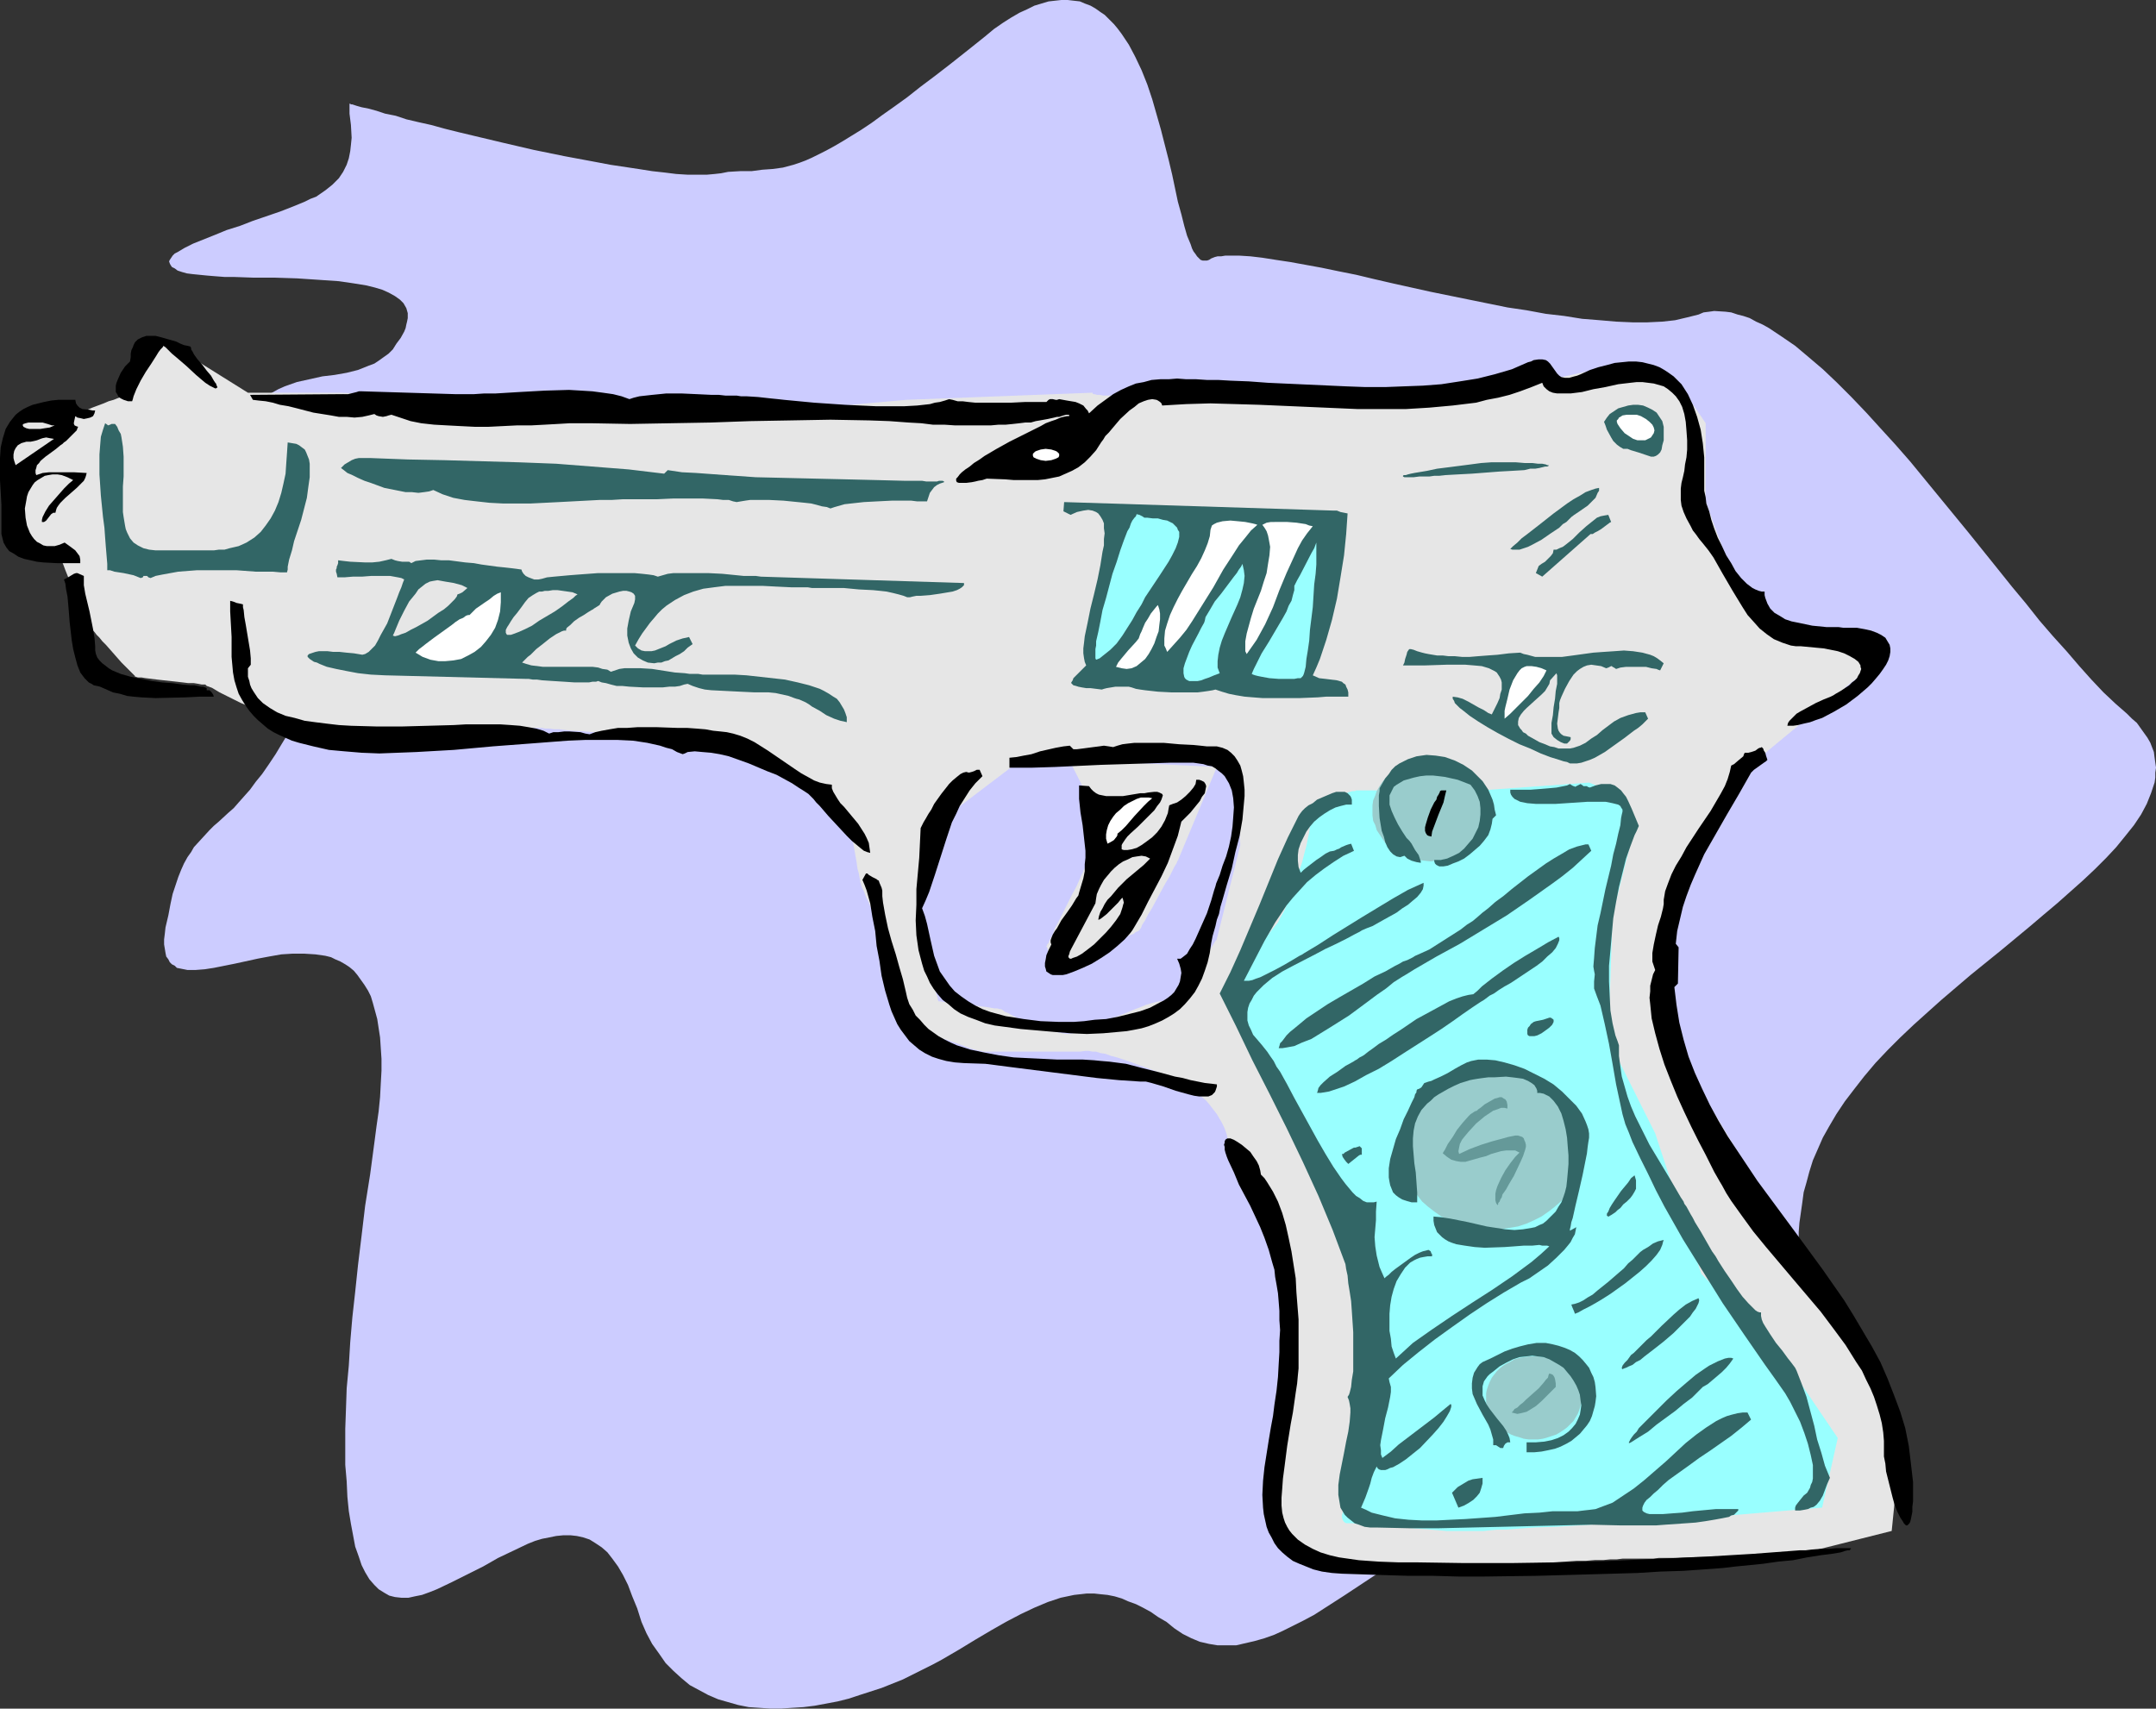 <?xml version="1.0" encoding="UTF-8" standalone="no"?>
<svg
   version="1.0"
   width="129.766mm"
   height="102.857mm"
   id="svg59"
   sodipodi:docname="Gun 22.wmf"
   xmlns:inkscape="http://www.inkscape.org/namespaces/inkscape"
   xmlns:sodipodi="http://sodipodi.sourceforge.net/DTD/sodipodi-0.dtd"
   xmlns="http://www.w3.org/2000/svg"
   xmlns:svg="http://www.w3.org/2000/svg">
  <rect width="100%" height="100%" fill="#333333" stroke="none"/>
  <sodipodi:namedview
     id="namedview59"
     pagecolor="#ffffff"
     bordercolor="#000000"
     borderopacity="0.25"
     inkscape:showpageshadow="2"
     inkscape:pageopacity="0.0"
     inkscape:pagecheckerboard="0"
     inkscape:deskcolor="#d1d1d1"
     inkscape:document-units="mm" />
  <defs
     id="defs1">
    <pattern
       id="WMFhbasepattern"
       patternUnits="userSpaceOnUse"
       width="6"
       height="6"
       x="0"
       y="0" />
  </defs>
  <path
     style="fill:#ccccff;fill-opacity:1;fill-rule:evenodd;stroke:none"
     d="m 79.507,23.59 v 0.969 1.293 l 0.162,1.293 0.162,1.293 0.162,2.908 -0.162,1.616 -0.162,1.454 -0.323,1.616 -0.485,1.454 -0.808,1.616 -0.97,1.454 -1.454,1.454 -0.808,0.646 -0.808,0.646 -2.101,1.454 -1.293,0.485 -1.293,0.646 -2.747,1.131 -2.909,1.131 -6.141,2.1 -2.909,1.131 -3.07,0.969 -2.747,1.131 -2.424,0.969 -2.424,0.969 -0.97,0.485 -0.97,0.485 -0.808,0.485 -0.808,0.485 -0.646,0.323 -0.485,0.485 -0.323,0.485 -0.323,0.485 -0.162,0.323 0.162,0.485 0.162,0.323 0.323,0.485 0.646,0.323 0.646,0.485 0.97,0.323 1.131,0.323 1.293,0.162 1.616,0.162 1.616,0.162 1.939,0.162 2.101,0.162 h 2.101 l 4.525,0.162 h 4.848 l 5.01,0.162 4.848,0.323 4.686,0.323 2.262,0.323 2.101,0.323 1.939,0.323 1.939,0.485 1.616,0.485 1.454,0.646 1.454,0.808 1.131,0.808 0.808,0.808 0.646,1.131 0.323,1.131 v 1.131 l -0.162,0.808 -0.162,0.646 -0.162,0.808 -0.323,0.808 -0.808,1.454 -0.97,1.293 -0.808,1.293 -0.97,0.969 -1.131,0.808 -1.131,0.808 -0.97,0.646 -1.293,0.485 -2.424,0.969 -2.586,0.646 -2.747,0.485 -2.747,0.323 -2.909,0.646 -2.909,0.646 -2.747,0.969 -1.454,0.646 -1.454,0.808 -1.293,0.808 -1.293,1.131 -1.454,1.131 -1.131,1.293 -1.293,1.616 -1.293,1.616 -1.131,1.939 -1.131,2.1 -0.485,1.131 -0.485,0.969 -0.323,0.969 -0.323,0.969 -0.162,0.808 v 0.808 0.808 0.646 l 0.323,1.293 0.646,1.131 0.808,1.131 0.97,0.808 1.293,0.808 1.454,0.808 1.454,0.646 1.616,0.646 3.394,1.293 3.555,1.293 1.778,0.808 1.616,0.808 1.616,0.969 1.454,1.131 1.454,1.293 1.293,1.293 0.97,1.616 0.808,1.777 0.646,1.939 0.323,1.131 v 1.131 l 0.162,1.293 v 1.293 1.293 l -0.162,1.454 -0.323,1.616 -0.323,1.616 -0.323,1.616 -0.485,1.777 -0.646,1.777 -0.646,1.939 -0.808,1.939 -0.97,2.262 -0.97,2.1 -0.97,1.939 -0.808,1.939 -0.97,1.939 -1.778,3.393 -1.616,3.232 -1.778,2.908 -1.454,2.424 -1.616,2.424 -1.454,2.1 -1.454,1.777 -1.293,1.777 -1.293,1.454 -1.293,1.454 -1.131,1.293 -1.293,1.131 -2.101,1.939 -1.131,0.969 -0.97,0.969 -1.778,1.939 -1.778,1.939 -0.646,1.131 -0.808,1.131 -0.808,1.454 -0.646,1.454 -0.646,1.616 -0.646,1.939 -0.646,1.939 -0.485,2.262 -0.485,2.585 -0.646,2.747 -0.162,1.454 -0.162,1.293 v 1.131 l 0.162,0.969 0.162,0.969 0.162,0.808 0.485,0.646 0.323,0.646 0.485,0.485 0.646,0.323 0.485,0.485 0.808,0.162 1.616,0.323 h 1.778 l 2.101,-0.162 2.101,-0.323 2.424,-0.485 2.424,-0.485 5.171,-1.131 2.586,-0.485 2.747,-0.485 2.586,-0.162 h 2.586 l 2.586,0.162 2.262,0.323 1.293,0.323 0.97,0.485 1.131,0.485 1.131,0.646 0.97,0.646 0.97,0.808 0.808,0.969 0.808,1.131 0.808,1.131 0.808,1.293 0.646,1.293 0.485,1.616 0.485,1.777 0.485,1.777 0.323,2.1 0.323,2.1 0.162,2.424 0.162,2.424 v 2.747 l -0.162,2.908 -0.162,3.07 -0.323,3.232 -0.485,3.393 -0.485,3.716 -0.97,7.271 -1.131,7.109 -0.808,6.786 -0.808,6.625 -0.646,6.14 -0.646,5.817 -0.485,5.655 -0.323,5.332 -0.485,5.17 -0.162,4.686 -0.162,4.524 v 4.363 3.878 l 0.323,3.716 0.162,3.555 0.323,3.232 0.485,2.908 0.485,2.585 0.485,2.585 0.808,2.262 0.646,1.939 0.808,1.616 0.97,1.616 1.131,1.293 0.97,0.969 1.293,0.808 1.131,0.646 1.293,0.323 1.454,0.162 h 1.616 l 1.454,-0.323 1.616,-0.323 1.778,-0.646 1.616,-0.646 3.394,-1.616 3.555,-1.777 3.555,-1.777 3.394,-1.939 3.394,-1.616 3.394,-1.616 1.616,-0.646 1.616,-0.485 1.616,-0.323 1.616,-0.323 1.616,-0.162 h 1.616 l 1.454,0.162 1.454,0.323 1.454,0.485 1.293,0.808 1.454,0.969 1.293,1.131 1.131,1.454 1.293,1.777 1.131,1.939 1.131,2.262 0.97,2.585 1.131,2.747 0.97,3.07 1.131,2.585 1.293,2.424 1.616,2.262 1.454,2.1 1.778,1.777 1.778,1.616 1.939,1.616 2.101,1.131 2.101,1.131 2.262,0.969 2.262,0.646 2.262,0.646 2.424,0.485 2.424,0.162 2.424,0.162 h 2.586 l 2.424,-0.162 2.586,-0.162 2.586,-0.323 2.586,-0.485 2.586,-0.485 2.586,-0.646 2.424,-0.808 5.01,-1.616 4.848,-1.939 4.525,-2.262 2.262,-1.131 2.101,-1.131 3.878,-2.262 3.717,-2.262 3.555,-2.1 3.394,-1.939 3.394,-1.777 3.07,-1.454 3.07,-1.293 2.909,-0.969 3.07,-0.646 1.454,-0.162 1.454,-0.162 h 1.616 l 1.454,0.162 1.616,0.162 1.616,0.323 1.616,0.485 1.454,0.646 1.778,0.646 1.616,0.808 1.778,0.969 1.616,1.131 1.939,1.131 1.778,1.454 1.939,1.293 1.939,0.969 1.939,0.808 2.101,0.485 1.939,0.323 h 2.101 2.101 l 2.101,-0.485 2.101,-0.485 2.262,-0.646 2.262,-0.808 2.101,-0.969 2.262,-1.131 2.262,-1.131 2.424,-1.293 2.262,-1.454 4.525,-2.908 9.534,-6.301 4.686,-3.232 4.848,-3.07 4.686,-2.747 2.424,-1.293 2.262,-1.131 2.424,-0.969 2.424,-0.969 4.686,-1.454 4.686,-1.454 4.686,-1.131 4.686,-1.131 9.211,-2.1 4.363,-0.969 4.363,-1.131 4.202,-1.293 4.04,-1.454 3.878,-1.777 1.939,-0.969 1.778,-0.969 1.778,-1.131 1.616,-1.131 1.616,-1.293 1.616,-1.454 1.454,-1.454 1.454,-1.616 1.454,-1.777 1.293,-1.777 1.131,-1.939 0.97,-1.939 0.97,-1.939 0.646,-1.777 0.485,-1.939 0.323,-1.777 0.323,-1.939 0.323,-1.939 0.162,-3.878 v -3.878 -4.039 -4.201 -4.363 l 0.162,-2.1 0.323,-2.262 0.323,-2.262 0.323,-2.424 0.646,-2.262 0.646,-2.424 0.808,-2.585 1.131,-2.585 1.131,-2.585 1.454,-2.585 1.616,-2.747 1.939,-2.908 2.101,-2.747 2.262,-2.908 2.586,-3.07 2.747,-2.908 2.909,-2.908 3.07,-2.908 3.232,-2.908 3.07,-2.747 6.626,-5.655 6.787,-5.494 6.626,-5.494 3.232,-2.747 3.07,-2.585 2.909,-2.585 2.909,-2.585 2.747,-2.585 2.586,-2.585 2.262,-2.424 2.101,-2.585 1.939,-2.424 1.616,-2.424 1.293,-2.424 0.97,-2.424 0.808,-2.424 0.162,-1.131 v -1.131 l 0.162,-1.131 -0.162,-1.131 -0.162,-1.131 -0.162,-1.293 -0.808,-2.1 -0.646,-1.131 -0.808,-1.131 -0.808,-1.131 -0.808,-1.131 -1.131,-0.969 -1.131,-1.131 -2.586,-2.262 -2.747,-2.585 -2.747,-2.908 -2.747,-3.07 -2.909,-3.393 -3.07,-3.393 -3.07,-3.555 -3.07,-3.878 -3.232,-3.878 -3.232,-4.039 -6.626,-8.24 -6.626,-8.079 -6.626,-8.079 -3.394,-3.878 -3.394,-3.716 -3.232,-3.555 -3.394,-3.555 -3.232,-3.231 -3.232,-3.07 -3.232,-2.747 -3.07,-2.585 -3.07,-2.1 -1.454,-0.969 -1.454,-0.969 -1.454,-0.808 -1.454,-0.646 -1.454,-0.808 -1.454,-0.485 -1.293,-0.323 -1.454,-0.485 -1.293,-0.162 -2.586,-0.162 -1.131,0.162 -1.293,0.162 -1.131,0.485 -1.293,0.323 -1.293,0.323 -2.747,0.646 -2.909,0.323 -3.394,0.162 h -3.394 l -3.717,-0.162 -3.717,-0.323 -4.04,-0.323 -4.04,-0.646 -4.202,-0.485 -4.363,-0.808 -4.363,-0.646 -8.726,-1.777 -8.726,-1.777 -8.726,-1.939 -4.202,-0.969 -4.04,-0.969 -4.04,-0.808 -3.878,-0.808 -3.555,-0.646 -3.555,-0.646 -3.232,-0.485 -3.07,-0.485 -2.747,-0.323 -2.586,-0.162 h -2.101 -0.97 l -0.97,0.162 h -0.808 l -0.646,0.162 -0.808,0.323 -0.485,0.323 -0.485,0.162 h -0.485 -0.485 l -0.485,-0.162 -0.323,-0.323 -0.485,-0.485 -0.323,-0.485 -0.485,-0.646 -0.323,-0.646 -0.323,-0.969 -0.808,-1.939 -0.646,-2.262 -0.646,-2.585 -0.808,-2.908 -0.646,-3.07 -0.646,-3.07 -0.808,-3.393 -1.778,-6.948 -0.97,-3.393 -0.97,-3.393 -1.131,-3.393 -1.293,-3.231 -1.454,-3.07 -1.454,-2.747 -1.616,-2.424 -0.97,-1.293 -0.808,-0.969 -1.131,-1.131 -0.97,-0.969 -0.97,-0.646 -1.131,-0.808 -1.131,-0.646 -1.293,-0.485 -1.131,-0.485 -1.454,-0.162 L 242.885,0 h -1.454 l -1.454,0.162 -1.454,0.162 -1.616,0.485 -1.616,0.485 -1.616,0.808 -1.778,0.808 -1.939,1.131 -1.778,1.131 -2.101,1.454 -1.939,1.616 -4.04,3.231 -3.878,3.07 -3.555,2.747 -3.232,2.424 -3.07,2.424 -2.909,2.1 -2.747,1.939 -2.424,1.777 -2.424,1.616 -2.101,1.293 -2.101,1.293 -1.939,1.131 -1.778,0.969 -1.616,0.808 -1.616,0.808 -1.454,0.646 -1.293,0.485 -1.454,0.485 -2.424,0.646 -2.424,0.323 -2.262,0.162 -2.424,0.323 h -2.586 l -2.747,0.162 -1.616,0.323 -1.454,0.162 -1.778,0.162 h -2.101 -2.262 l -2.586,-0.162 -2.586,-0.323 -2.909,-0.323 -3.07,-0.485 -3.232,-0.485 -3.232,-0.485 -3.394,-0.646 -6.949,-1.293 -7.11,-1.454 -6.949,-1.616 -6.787,-1.616 -3.394,-0.808 -3.232,-0.808 -2.909,-0.808 -2.909,-0.646 -2.747,-0.646 -2.424,-0.808 -2.424,-0.485 -1.939,-0.646 -1.778,-0.485 -1.616,-0.323 -1.131,-0.323 -0.485,-0.162 -0.485,-0.162 h -0.323 l -0.162,-0.162 z"
     id="path1" />
  <path
     style="fill:#e6e6e6;fill-opacity:1;fill-rule:evenodd;stroke:none"
     d="m 248.541,89.351 -42.339,1.616 -39.592,3.555 v 0 h -0.646 -0.323 -1.131 l -1.293,-0.162 -1.616,-0.162 -1.778,-0.162 -3.878,-0.323 -3.878,-0.323 -1.778,-0.162 -1.616,-0.162 -1.293,-0.162 h -0.97 l -0.485,-0.162 h -0.323 -0.162 v 0 h -0.808 -0.646 l -0.646,-0.162 h -0.97 -0.97 -1.131 l -2.424,-0.162 -2.747,-0.162 -3.07,-0.162 -3.07,-0.162 -2.909,-0.162 -3.07,-0.162 -2.747,-0.162 -2.424,-0.162 h -1.131 l -0.97,-0.162 h -0.808 -0.808 l -0.485,-0.162 h -0.485 -0.323 v 0 L 77.568,89.351 H 56.398 L 42.178,80.464 v 0 l -0.162,-0.162 -0.485,-0.485 -0.485,-0.646 -0.808,-0.646 -0.97,-0.485 -0.808,-0.162 h -0.485 l -0.323,0.162 -0.323,0.162 -0.323,0.485 -0.485,0.485 -0.485,0.808 -0.646,0.808 -0.646,0.808 -2.909,3.878 -1.454,1.777 -0.646,0.808 -0.646,0.646 -0.485,0.646 -0.162,0.323 -0.323,0.323 v 0 l -0.162,0.162 -0.485,0.162 -0.808,0.323 -0.808,0.323 -1.131,0.323 -1.131,0.485 -2.586,0.969 -2.586,1.131 -1.131,0.323 -1.131,0.323 -0.808,0.485 -0.808,0.162 -0.323,0.162 h -0.162 l -0.162,0.162 -0.323,0.323 -0.323,0.323 -0.485,0.162 -0.808,0.646 -0.808,0.646 -1.131,0.808 -2.262,1.939 -2.262,2.1 -0.97,0.969 -0.97,0.969 -0.808,0.969 -0.646,0.969 -0.323,0.808 -0.162,0.808 v 0.808 l 0.162,0.808 0.162,1.131 v 1.131 l 0.485,2.585 0.485,2.908 0.485,2.424 0.323,1.131 0.162,0.969 0.162,0.808 0.162,0.646 v 0.485 h 0.162 v 0.162 h 0.323 l 0.485,0.162 h 0.485 l 1.454,0.323 1.616,0.323 1.616,0.323 1.454,0.323 0.485,0.162 h 0.485 l 0.323,0.162 v 0 0 l 0.162,0.162 v 0.162 l 0.162,0.485 0.485,0.808 0.485,1.131 0.485,1.293 0.646,1.616 3.07,6.463 0.646,1.454 0.646,1.293 0.485,1.131 0.323,0.969 0.162,0.162 0.162,0.323 v 0.162 0 l 0.162,0.162 0.323,0.323 0.485,0.646 0.646,0.646 0.646,0.808 0.808,0.808 3.555,4.039 0.808,0.808 0.808,0.808 0.646,0.646 0.485,0.485 0.323,0.323 v 0.162 h 0.162 l 0.485,0.162 h 0.808 l 0.97,0.162 1.293,0.162 1.293,0.162 2.909,0.323 2.909,0.323 1.293,0.162 h 1.293 l 0.97,0.162 0.808,0.162 h 0.485 0.162 0.162 l 0.323,0.323 0.485,0.162 0.808,0.323 0.808,0.485 0.808,0.485 3.878,1.939 0.97,0.485 0.808,0.323 0.646,0.323 0.485,0.323 0.485,0.162 v 0 h 0.162 l 0.323,0.162 h 0.323 l 0.646,0.323 0.646,0.162 0.808,0.162 0.97,0.323 1.131,0.162 2.424,0.646 2.586,0.646 2.909,0.808 2.909,0.646 3.07,0.808 2.747,0.646 2.747,0.808 2.424,0.485 0.97,0.323 0.97,0.162 0.97,0.323 0.646,0.162 0.646,0.162 0.323,0.162 h 0.323 v 0 h 0.485 0.323 l 0.646,-0.162 h 0.808 l 0.808,-0.162 0.97,-0.162 1.131,-0.162 2.424,-0.162 2.747,-0.323 3.07,-0.323 3.07,-0.323 2.909,-0.323 3.07,-0.323 2.747,-0.323 2.424,-0.323 h 1.131 l 0.97,-0.162 0.808,-0.162 h 0.808 l 0.646,-0.162 h 0.323 0.323 0.162 v 0 h 0.323 0.485 0.646 l 0.808,0.162 h 0.97 l 1.131,0.162 h 1.131 l 1.293,0.162 1.454,0.162 3.07,0.162 3.394,0.323 6.626,0.485 3.232,0.162 3.07,0.162 1.454,0.162 1.293,0.162 h 1.293 l 1.131,0.162 h 0.97 0.808 l 0.646,0.162 h 0.485 0.323 0.162 l 0.162,0.162 h 0.162 l 0.485,0.162 0.485,0.162 0.485,0.162 1.454,0.485 1.616,0.646 1.778,0.485 3.878,1.454 3.878,1.131 1.778,0.646 1.616,0.485 1.293,0.485 0.646,0.162 0.485,0.162 0.323,0.162 0.323,0.162 h 0.162 v 0 l 0.162,0.162 0.485,0.323 0.646,0.646 0.97,0.646 1.131,0.808 1.131,0.808 2.586,1.939 2.586,2.1 1.131,0.808 1.131,0.808 0.97,0.646 0.646,0.485 0.485,0.323 0.162,0.162 v 0 0.162 l 0.162,0.485 v 0.808 l 0.162,0.969 0.323,1.131 0.162,1.293 0.485,2.747 0.485,2.747 0.162,1.293 0.323,1.131 0.162,0.969 0.162,0.808 v 0.323 l 0.162,0.162 v 0.162 0.162 l 0.162,0.323 v 0.162 l 0.485,0.969 0.485,1.293 0.646,1.293 0.646,1.616 1.293,3.393 1.616,3.555 0.646,1.454 0.485,1.454 0.646,1.131 0.323,0.969 0.162,0.323 0.162,0.162 v 0.162 0.162 0.162 l 0.162,0.323 0.162,0.808 0.162,0.969 0.323,0.969 0.323,1.293 0.646,2.585 0.646,2.585 0.323,1.293 0.162,0.969 0.323,0.969 0.162,0.646 0.162,0.485 v 0.162 0 h 0.162 l 0.485,0.162 0.808,0.323 0.97,0.323 1.293,0.485 1.293,0.323 2.909,0.969 2.909,0.969 1.293,0.485 1.293,0.485 0.97,0.323 0.808,0.162 0.485,0.162 h 0.162 v 0 h 0.323 l 0.162,0.162 h 8.403 2.101 4.363 7.272 l 1.293,-0.162 h 0.808 l 0.808,0.162 h 0.808 l 0.97,0.323 1.131,0.162 1.293,0.485 1.293,0.323 2.909,0.969 3.07,1.131 3.07,1.131 2.909,1.293 2.909,1.293 1.293,0.646 1.131,0.808 1.131,0.808 0.97,0.969 0.97,0.808 0.808,0.969 1.616,2.1 1.131,1.939 0.485,0.969 0.323,0.808 0.323,0.969 0.162,0.808 0.162,0.808 v 0.646 l 0.162,0.485 v 0.485 l 0.485,1.131 0.485,1.293 0.808,1.616 0.97,1.616 0.97,1.777 2.262,3.716 1.131,1.777 1.131,1.777 1.131,1.616 0.97,1.293 0.646,1.131 0.323,0.485 0.323,0.485 0.162,0.323 0.323,0.162 v 0.162 0.162 l 2.747,26.498 v 0.162 l -0.162,0.162 v 0.323 l -0.162,0.485 -0.162,0.646 v 0.808 l -0.323,0.808 v 0.808 l -0.485,2.1 -0.485,2.262 -1.939,9.694 -0.323,2.262 -0.485,2.1 -0.162,0.808 -0.162,0.808 -0.162,0.646 v 0.646 l -0.162,0.485 -0.162,0.323 v 0.162 0.162 0.162 l 0.162,0.646 0.162,0.808 0.162,1.131 0.162,1.454 0.162,1.454 0.485,3.393 0.485,3.232 0.323,1.454 0.162,1.293 0.162,1.131 0.162,0.808 v 0.646 0.162 h 0.162 v 0 l 0.485,0.323 0.808,0.323 1.131,0.323 1.293,0.485 1.454,0.485 3.07,1.131 3.394,0.969 1.616,0.485 1.616,0.323 1.293,0.323 1.293,0.162 h 1.131 0.808 l 0.485,-0.162 0.646,-0.162 h 0.97 l 1.293,-0.162 h 1.454 l 1.616,-0.162 1.939,-0.162 1.939,-0.162 2.101,-0.162 2.262,-0.162 4.848,-0.323 5.171,-0.162 5.333,-0.323 5.171,-0.323 5.171,-0.162 2.424,-0.162 2.424,-0.162 2.262,-0.162 h 2.101 l 1.939,-0.162 h 1.939 l 1.616,-0.162 h 1.454 l 1.293,-0.162 h 0.97 1.131 1.778 0.808 2.262 l 1.293,-0.162 h 1.293 2.909 l 3.232,-0.162 6.787,-0.162 h 3.232 l 3.232,-0.162 h 3.07 l 1.293,-0.162 h 1.293 1.131 1.131 0.97 1.454 l 0.485,-0.162 h 0.323 l 21.17,-5.332 1.778,-17.612 -8.888,-26.66 -22.947,-33.769 -19.392,-31.992 -1.778,-22.136 5.333,-16.965 v 0 -0.162 l 0.162,-0.323 0.162,-0.162 0.485,-0.969 0.485,-1.131 0.646,-1.293 0.808,-1.454 1.616,-3.232 1.616,-3.231 0.808,-1.616 0.646,-1.293 0.485,-1.131 0.485,-0.969 0.162,-0.323 v -0.162 l 0.162,-0.162 v -0.162 l 8.888,-10.502 14.059,-11.633 h 0.162 l 0.485,-0.323 0.485,-0.485 0.808,-0.646 0.97,-0.646 0.97,-0.969 4.525,-3.555 1.131,-0.808 0.97,-0.646 0.646,-0.646 0.646,-0.646 0.485,-0.162 0.162,-0.162 h -0.162 l -0.162,-0.162 -0.162,-0.162 -0.485,-0.162 -0.808,-0.646 -0.97,-0.646 -0.97,-0.646 -0.808,-0.646 -0.323,-0.162 -0.323,-0.162 -0.162,-0.162 v -0.162 l -19.392,-5.17 -10.666,-12.441 -5.171,-14.219 V 96.299 l -7.11,-10.502 -14.059,-2.585 -15.998,3.555 -31.674,3.231 -37.006,-0.646 h -0.323 -0.485 -0.808 l -0.808,0.162 h -0.808 -1.131 -1.131 l -2.586,0.162 -3.07,0.162 -6.302,0.162 h -3.232 -8.403 -1.131 -0.97 l -0.808,-0.162 h -0.646 l -0.485,-0.162 h -0.323 l -0.162,-0.162 z"
     id="path2" />
  <path
     style="fill:#ccccff;fill-opacity:1;fill-rule:evenodd;stroke:none"
     d="m 254.843,171.108 -24.725,3.393 -14.059,10.664 v 0 0.162 l -0.323,0.485 -0.323,0.646 -0.485,0.969 -0.485,1.293 -0.646,1.293 -0.646,1.454 -0.646,1.454 -1.293,3.232 -1.131,3.232 -0.485,1.454 -0.323,1.454 -0.323,1.293 v 0.969 1.293 l 0.162,1.293 0.323,1.616 0.162,1.777 0.808,3.878 0.808,3.716 0.323,1.939 0.485,1.777 0.323,1.616 0.323,1.454 0.323,1.131 0.323,0.969 v 0.323 0.162 l 0.162,0.162 v 0.162 0 h 0.485 l 0.808,0.162 h 0.808 l 1.131,0.162 1.131,0.162 2.586,0.323 2.586,0.323 1.293,0.162 0.97,0.162 0.97,0.162 h 0.646 l 0.485,0.162 h 0.162 0.162 l 0.323,0.162 0.646,0.485 0.808,0.323 1.131,0.646 0.97,0.485 1.293,0.646 1.454,0.485 2.909,1.131 1.454,0.485 1.454,0.323 1.454,0.323 1.293,0.162 1.131,-0.162 1.131,-0.162 1.131,-0.323 1.131,-0.485 2.424,-1.131 2.747,-1.131 2.909,-1.131 2.747,-1.131 1.293,-0.485 1.131,-0.485 1.131,-0.323 1.131,-0.323 0.808,-0.162 h 0.646 l 0.808,-0.162 0.808,-0.485 0.97,-0.646 0.97,-0.969 0.97,-1.131 1.131,-1.131 1.939,-2.585 1.939,-2.585 0.808,-1.293 0.646,-0.969 0.646,-0.969 0.485,-0.808 0.323,-0.323 v -0.162 0 l 5.333,-21.328 -0.808,-17.773 z"
     id="path3" />
  <path
     style="fill:#e6e6e6;fill-opacity:1;fill-rule:evenodd;stroke:none"
     d="m 243.208,172.885 5.333,10.502 -1.778,14.219 v 0 l -0.162,0.162 -0.162,0.323 v 0.162 l -0.485,0.969 -0.485,1.131 -0.646,1.454 -0.808,1.454 -1.616,3.232 -1.616,3.232 -0.808,1.454 -0.485,1.454 -0.646,1.131 -0.323,0.808 -0.323,0.323 v 0.323 h -0.162 v 0.162 0 l 0.162,0.162 0.162,0.646 0.323,0.808 0.485,1.939 0.323,0.969 0.323,0.485 v 0.162 l 0.162,0.162 v 0 l 0.162,-0.162 0.162,-0.162 0.485,-0.162 0.323,-0.162 0.485,-0.162 1.293,-0.646 1.454,-0.646 1.616,-0.646 3.555,-1.777 3.555,-1.454 1.616,-0.808 1.454,-0.808 1.293,-0.485 0.485,-0.162 0.323,-0.323 0.323,-0.162 0.323,-0.162 h 0.162 v 0 -0.162 h 0.162 l 0.162,-0.323 0.162,-0.162 0.323,-0.808 0.646,-0.969 0.646,-1.293 0.808,-1.293 3.232,-5.978 0.808,-1.293 0.646,-1.293 0.485,-0.969 0.485,-0.808 0.162,-0.323 v -0.162 l 0.162,-0.162 v 0 l 8.888,-21.328 z"
     id="path4" />
  <path
     style="fill:#99ffff;fill-opacity:1;fill-rule:evenodd;stroke:none"
     d="m 361.499,178.056 -24.725,1.777 h -28.118 -0.162 l -0.323,0.162 h -0.485 l -0.646,0.162 -0.808,0.323 -0.97,0.162 -1.939,0.646 -1.939,0.969 -0.97,0.646 -0.646,0.646 -0.808,0.646 -0.485,0.808 -0.323,0.969 v 0.969 l -0.162,0.969 -0.162,1.454 -0.323,1.454 -0.323,1.616 -0.485,1.777 -0.485,1.939 -1.293,3.878 -1.293,3.716 -0.808,1.777 -0.646,1.616 -0.808,1.454 -0.646,1.293 -0.808,0.969 -0.646,0.808 -0.646,0.808 -0.808,0.969 -1.454,1.939 -1.454,2.424 -1.293,2.424 -0.808,1.131 -0.485,1.131 -0.485,0.969 -0.485,0.808 -0.323,0.646 -0.323,0.646 -0.162,0.162 v 0.162 0.162 0.162 l 0.323,0.323 0.162,0.485 0.323,0.646 0.162,0.808 0.485,0.808 0.323,0.808 0.97,2.1 1.131,2.262 0.97,2.424 1.293,2.424 2.101,4.847 1.131,2.262 0.97,1.939 0.323,0.969 0.323,0.808 0.323,0.808 0.323,0.485 0.162,0.485 0.323,0.323 v 0.323 0 l 0.162,0.162 0.162,0.162 0.162,0.485 0.323,0.485 0.485,0.646 0.485,0.646 0.485,0.969 0.485,0.969 0.808,0.969 0.646,1.131 1.454,2.424 1.616,2.585 1.616,2.585 1.778,2.747 1.454,2.585 1.454,2.262 0.808,1.131 0.646,1.131 0.646,0.808 0.485,0.969 0.485,0.646 0.323,0.646 0.485,0.485 0.162,0.485 0.162,0.162 v 0 2.908 0.969 22.782 0.808 2.908 0 0.162 l -0.162,0.323 v 0.485 0.485 l -0.162,0.646 -0.323,1.616 -0.162,1.777 -0.323,1.939 -0.323,2.262 -0.323,2.262 -0.646,4.686 -0.323,2.262 -0.162,2.1 -0.323,1.777 -0.162,1.616 v 0.646 l -0.162,0.646 v 0.969 l -0.162,1.293 -0.323,1.616 -0.485,1.454 -0.323,1.293 -0.323,1.293 v 0.485 l 0.162,0.485 0.162,0.323 0.323,0.323 0.323,0.162 h 0.646 0.808 l 1.131,0.162 1.293,0.162 h 1.616 l 1.778,0.162 1.939,0.162 3.878,0.323 4.202,0.323 1.939,0.162 1.939,0.162 1.778,0.162 h 1.616 1.454 1.131 1.454 1.131 1.454 l 1.454,-0.162 1.778,-0.162 h 1.939 l 2.101,-0.162 2.101,-0.162 2.424,-0.162 4.848,-0.162 10.342,-0.646 5.171,-0.323 4.848,-0.323 2.424,-0.162 2.262,-0.162 2.101,-0.162 1.939,-0.162 1.778,-0.162 h 1.616 l 1.454,-0.162 h 1.293 l 0.97,-0.162 h 0.646 0.485 0.162 l 22.947,-1.939 3.555,-15.834 -13.251,-19.551 -17.776,-17.773 -10.504,-31.992 -10.666,-21.328 0.97,-28.437 5.333,-21.166 -6.302,-7.109 z"
     id="path5" />
  <path
     style="fill:#99cccc;fill-opacity:1;fill-rule:evenodd;stroke:none"
     d="m 325.462,172.885 h 1.293 l 1.293,0.162 1.293,0.323 1.131,0.323 1.293,0.485 0.97,0.646 0.97,0.646 1.131,0.808 0.808,0.808 0.646,0.808 0.808,0.969 0.485,1.131 0.485,0.969 0.323,1.131 0.162,1.131 v 1.131 1.131 l -0.162,1.293 -0.323,0.969 -0.485,1.131 -0.485,0.969 -0.808,0.969 -0.646,0.969 -0.808,0.808 -1.131,0.646 -0.97,0.808 -0.97,0.485 -1.293,0.485 -1.131,0.323 -1.293,0.323 -1.293,0.162 -1.293,0.162 -1.454,-0.162 -1.293,-0.162 -1.293,-0.323 -1.131,-0.323 -1.131,-0.485 -1.131,-0.485 -1.131,-0.808 -0.808,-0.646 -0.97,-0.808 -0.646,-0.969 -0.646,-0.969 -0.646,-0.969 -0.323,-1.131 -0.485,-0.969 -0.162,-1.293 v -1.131 -1.131 l 0.162,-1.131 0.485,-1.131 0.323,-0.969 0.646,-1.131 0.646,-0.969 0.646,-0.808 0.97,-0.808 0.808,-0.808 1.131,-0.646 1.131,-0.646 1.131,-0.485 1.131,-0.323 1.293,-0.323 1.293,-0.162 z"
     id="path6" />
  <path
     style="fill:#99cccc;fill-opacity:1;fill-rule:evenodd;stroke:none"
     d="m 339.36,244.14 1.939,0.162 2.101,0.323 1.939,0.323 1.939,0.646 1.778,0.808 1.616,0.808 1.616,1.131 1.454,1.131 1.293,1.131 1.293,1.454 0.97,1.454 0.97,1.616 0.646,1.616 0.485,1.777 0.323,1.777 v 1.777 1.777 l -0.323,1.777 -0.485,1.616 -0.646,1.616 -0.97,1.616 -0.97,1.454 -1.293,1.454 -1.293,1.131 -1.454,1.131 -1.616,1.131 -1.616,0.808 -1.778,0.808 -1.939,0.646 -1.939,0.323 -2.101,0.323 -1.939,0.162 -2.101,-0.162 -2.101,-0.323 -1.939,-0.323 -1.939,-0.646 -1.778,-0.808 -1.616,-0.808 -1.616,-1.131 -1.454,-1.131 -1.293,-1.131 -1.131,-1.454 -1.131,-1.454 -0.808,-1.616 -0.646,-1.616 -0.485,-1.616 -0.323,-1.777 -0.162,-1.777 0.162,-1.777 0.323,-1.777 0.485,-1.777 0.646,-1.616 0.808,-1.616 1.131,-1.454 1.131,-1.454 1.293,-1.131 1.454,-1.131 1.616,-1.131 1.616,-0.808 1.778,-0.808 1.939,-0.646 1.939,-0.323 2.101,-0.323 z"
     id="path7" />
  <path
     style="fill:#99cccc;fill-opacity:1;fill-rule:evenodd;stroke:none"
     d="m 348.894,308.608 h 0.97 l 1.131,0.162 1.131,0.162 0.97,0.323 0.97,0.485 0.808,0.485 0.97,0.485 0.646,0.646 0.808,0.646 0.646,0.808 0.485,0.646 0.485,0.969 0.323,0.808 0.323,0.969 0.162,0.808 v 0.969 0.969 l -0.162,0.969 -0.323,0.969 -0.323,0.808 -0.485,0.808 -0.485,0.808 -0.646,0.646 -0.808,0.808 -0.646,0.485 -0.97,0.646 -0.808,0.485 -0.97,0.323 -0.97,0.323 -1.131,0.323 -1.131,0.162 h -0.97 -1.131 l -1.131,-0.162 -0.97,-0.323 -1.131,-0.323 -0.808,-0.323 -0.97,-0.485 -0.808,-0.646 -0.808,-0.485 -0.646,-0.808 -0.646,-0.646 -0.485,-0.808 -0.485,-0.808 -0.323,-0.808 -0.323,-0.969 -0.162,-0.969 v -0.969 -0.969 l 0.162,-0.808 0.323,-0.969 0.323,-0.808 0.485,-0.969 0.485,-0.646 0.646,-0.808 0.646,-0.646 0.808,-0.646 0.808,-0.485 0.97,-0.485 0.808,-0.485 1.131,-0.323 0.97,-0.162 1.131,-0.162 z"
     id="path8" />
  <path
     style="fill:#000000;fill-opacity:1;fill-rule:evenodd;stroke:none"
     d="m 247.733,178.863 -2.262,-0.162 v 3.07 l 0.323,3.07 0.485,2.908 0.323,2.908 0.323,2.908 v 1.616 l -0.162,1.454 v 1.616 l -0.323,1.616 -0.485,1.616 -0.485,1.616 -0.162,0.646 -0.485,0.646 -0.97,1.616 -1.131,1.616 -1.293,1.777 -0.97,1.777 -0.485,0.646 -0.485,0.808 -0.323,0.808 -0.162,0.485 v 0.485 l 0.162,0.485 -0.646,1.293 -0.485,1.131 -0.162,0.969 -0.162,0.808 v 0.808 l 0.162,0.485 0.162,0.646 0.485,0.323 0.485,0.323 0.485,0.162 h 0.646 0.808 0.808 l 0.808,-0.162 1.778,-0.646 1.939,-0.808 2.101,-0.969 2.101,-1.293 1.939,-1.293 1.778,-1.454 1.616,-1.454 1.293,-1.454 0.485,-0.646 0.485,-0.808 1.616,-2.747 1.454,-2.908 3.07,-5.817 1.454,-3.07 1.131,-3.07 1.131,-3.07 0.808,-3.231 v 0 l 0.323,-0.323 0.485,-0.485 0.646,-0.646 0.646,-0.646 0.646,-0.808 1.454,-1.777 0.485,-0.969 0.646,-0.808 0.162,-0.808 0.162,-0.808 -0.162,-0.485 -0.323,-0.485 -0.323,-0.162 -0.323,-0.162 -0.485,-0.162 h -0.646 l -0.162,0.969 -0.485,0.808 -0.808,0.969 -0.97,0.969 -0.97,0.808 -0.97,0.646 -0.97,0.323 -0.808,0.323 -0.162,0.808 -0.162,0.969 -0.646,1.616 -0.808,1.454 -0.97,1.293 -1.131,1.131 -1.293,0.969 -1.131,0.808 -1.131,0.646 -1.131,0.323 -0.97,0.162 h -0.808 l -0.485,-0.162 v -0.323 -0.323 -0.323 l 0.162,-0.323 0.323,-0.485 0.323,-0.485 0.485,-0.646 0.646,-0.646 1.778,-1.616 1.454,-1.454 1.131,-1.131 1.131,-1.131 0.646,-0.969 0.646,-0.808 0.323,-0.646 0.162,-0.485 0.162,-0.485 -0.162,-0.323 -0.323,-0.162 -0.323,-0.162 -0.485,-0.162 h -0.646 l -1.454,0.162 -0.808,0.162 h -0.97 l -1.939,0.323 -1.939,0.323 h -1.939 -1.939 l -0.808,-0.162 -0.808,-0.162 -0.646,-0.323 -0.646,-0.485 -0.485,-0.485 z"
     id="path9" />
  <path
     style="fill:#326666;fill-opacity:1;fill-rule:evenodd;stroke:none"
     d="m 303.484,116.172 -61.408,-1.939 -0.162,2.1 1.616,0.808 1.454,-0.646 1.454,-0.323 1.131,-0.162 0.97,0.162 0.808,0.323 0.485,0.323 0.485,0.646 0.485,0.808 0.323,0.808 v 1.131 l 0.162,1.131 -0.162,1.293 v 1.454 l -0.323,1.454 -0.485,3.07 -0.646,3.232 -0.808,3.393 -0.808,3.232 -0.646,3.232 -0.646,3.07 -0.162,1.454 -0.162,1.293 v 1.131 l 0.162,1.131 0.162,0.808 0.323,0.808 -0.97,0.969 -0.808,0.808 -0.646,0.646 -0.485,0.485 -0.162,0.485 -0.323,0.485 v 0.162 l 0.323,0.323 0.162,0.162 0.646,0.162 0.485,0.162 0.808,0.162 0.97,0.162 h 0.97 l 1.293,0.162 1.293,0.162 0.485,-0.162 0.646,-0.162 0.97,-0.162 0.97,-0.162 h 1.939 1.131 l 0.646,0.162 0.97,0.323 0.97,0.162 1.131,0.162 2.909,0.323 3.07,0.162 h 3.232 1.454 1.293 l 1.293,-0.162 1.131,-0.162 0.97,-0.162 0.646,-0.162 1.454,0.485 1.616,0.485 1.616,0.323 1.939,0.323 1.939,0.162 2.101,0.162 h 4.202 4.363 l 4.04,-0.162 1.939,-0.162 h 1.778 3.232 v -0.969 l -0.162,-0.646 -0.323,-0.646 -0.162,-0.485 -0.485,-0.323 -0.323,-0.323 -1.131,-0.323 -1.293,-0.162 -1.293,-0.162 -1.454,-0.162 -1.454,-0.646 0.808,-1.777 0.808,-1.939 1.454,-4.363 1.293,-4.524 1.131,-4.847 0.808,-4.847 0.808,-5.009 0.485,-4.847 0.323,-4.686 -0.808,-0.162 -0.808,-0.162 -0.808,-0.323 z"
     id="path10" />
  <path
     style="fill:#000000;fill-opacity:1;fill-rule:evenodd;stroke:none"
     d="m 14.544,100.661 0.485,-0.323 0.323,-0.323 1.131,-1.131 0.485,-0.485 0.485,-0.485 0.162,-0.485 0.162,-0.323 -0.485,-0.162 -0.323,-0.162 -0.162,-0.323 v -0.323 l 0.323,-1.454 0.485,0.323 0.808,0.162 0.646,0.162 0.808,-0.162 0.646,-0.162 0.646,-0.323 0.323,-0.646 0.162,-0.646 h -0.646 l -0.646,-0.162 -1.616,-0.162 -0.646,-0.323 -0.485,-0.485 -0.323,-0.485 -0.162,-0.808 h -1.939 -1.939 l -1.616,0.162 -1.616,0.323 -1.293,0.323 -1.293,0.323 -1.131,0.485 -0.97,0.485 -0.97,0.646 L 3.555,94.36 2.909,95.168 2.262,95.976 1.778,96.783 1.293,97.591 0.646,99.692 0.162,101.792 0,104.216 v 2.424 2.585 l 0.162,2.747 0.162,2.908 v 2.908 2.908 0.808 l 0.162,0.646 0.323,1.293 0.646,1.131 0.646,0.808 1.131,0.646 0.97,0.646 1.293,0.485 1.454,0.323 1.454,0.323 1.454,0.162 3.07,0.162 h 4.202 1.131 v -0.808 l -0.162,-0.808 -0.485,-0.646 -0.485,-0.646 -1.293,-0.969 -1.131,-0.808 -1.131,0.485 -1.131,0.323 h -0.97 -0.808 l -0.808,-0.162 -0.808,-0.485 -0.646,-0.323 -0.646,-0.646 -0.485,-0.646 -0.485,-0.808 -0.323,-0.808 -0.323,-0.808 -0.323,-1.777 -0.162,-2.1 0.323,-1.777 0.162,-0.969 0.323,-0.969 0.485,-0.808 0.485,-0.808 0.485,-0.646 0.646,-0.485 0.808,-0.485 0.808,-0.485 0.808,-0.162 0.97,-0.162 h 1.131 l 0.97,0.162 1.293,0.485 1.293,0.646 -0.97,0.808 -1.131,1.131 -2.262,2.585 -1.131,1.293 -0.808,1.293 -0.646,1.293 -0.162,0.646 v 0.485 h 0.485 l 0.485,-0.323 1.131,-1.454 0.485,-0.323 h 0.485 l 0.162,-0.646 0.162,-0.485 0.323,-0.485 0.485,-0.646 1.131,-1.131 2.586,-2.262 1.131,-1.131 0.485,-0.485 0.323,-0.646 0.162,-0.485 0.162,-0.646 -2.909,-0.162 h -2.747 -1.454 -1.454 l -1.454,0.162 -1.454,0.485 -0.162,-0.485 v -0.646 l 0.162,-0.485 0.162,-0.646 0.485,-0.485 0.323,-0.485 1.131,-0.969 2.424,-1.777 0.97,-0.808 0.485,-0.323 z"
     id="path11" />
  <path
     style="fill:#e6e6e6;fill-opacity:1;fill-rule:evenodd;stroke:none"
     d="m 5.979,100.5 h 0.97 l 0.808,-0.162 0.646,-0.162 0.808,-0.323 0.485,-0.162 0.808,-0.162 0.808,0.162 0.97,0.162 -8.726,5.978 -0.323,-0.969 -0.162,-0.646 v -0.808 l 0.162,-0.808 0.323,-0.646 0.485,-0.646 0.808,-0.485 z"
     id="path12" />
  <path
     style="fill:#e6e6e6;fill-opacity:1;fill-rule:evenodd;stroke:none"
     d="M 8.242,96.137 H 9.05 9.696 l 1.131,0.323 0.97,0.323 h 0.323 0.323 l -1.131,0.485 -1.131,0.162 -0.97,0.162 H 8.242 7.434 6.626 L 5.979,97.43 5.656,97.268 5.333,97.107 5.171,96.783 V 96.622 L 5.333,96.46 5.818,96.299 6.464,96.137 h 0.808 z"
     id="path13" />
  <path
     style="fill:#326666;fill-opacity:1;fill-rule:evenodd;stroke:none"
     d="m 26.179,96.46 h -0.485 -0.323 l -0.323,0.162 -0.485,0.162 -0.162,-0.162 -0.485,-0.323 -0.485,1.454 -0.485,1.616 -0.162,1.939 -0.162,2.1 v 2.262 2.262 l 0.323,4.847 0.485,4.847 0.323,2.424 0.162,2.262 0.162,2.1 0.162,1.939 0.162,1.939 v 1.454 h 0.646 l 0.97,0.323 2.101,0.323 2.262,0.485 0.808,0.323 0.808,0.323 0.485,-0.162 0.162,-0.323 h 0.485 0.323 l 0.323,0.323 0.485,0.162 1.131,-0.485 1.616,-0.323 1.778,-0.323 1.778,-0.323 2.101,-0.162 2.101,-0.162 h 4.525 4.525 l 4.363,0.323 h 1.939 1.939 l 1.778,0.162 h 1.454 l 0.162,-0.646 v -0.646 l 0.162,-0.808 0.162,-0.808 0.646,-2.1 0.485,-2.1 0.808,-2.424 0.808,-2.424 1.293,-5.009 0.323,-2.424 0.323,-2.262 v -2.1 -0.969 l -0.162,-0.969 -0.323,-0.808 -0.323,-0.808 -0.323,-0.646 -0.646,-0.485 -0.646,-0.485 -0.646,-0.323 -0.97,-0.162 -0.97,-0.162 -0.162,2.424 -0.162,2.262 -0.162,2.424 -0.485,2.262 -0.485,2.1 -0.646,2.1 -0.808,1.939 -0.97,1.777 -1.131,1.616 -1.131,1.454 -1.454,1.293 -1.778,1.131 -1.778,0.808 -2.101,0.485 -1.131,0.323 h -1.293 l -1.131,0.162 H 47.349 42.824 40.723 38.784 37.006 35.39 l -1.454,-0.162 -1.293,-0.323 -1.293,-0.646 -0.97,-0.646 -0.808,-0.969 -0.323,-0.646 -0.323,-0.646 -0.323,-0.808 -0.162,-0.808 -0.162,-0.969 -0.162,-0.969 -0.162,-1.131 v -1.293 -2.747 -1.777 l 0.162,-2.262 v -2.262 -2.262 l -0.162,-2.262 -0.323,-2.1 -0.162,-0.808 -0.485,-0.808 -0.323,-0.808 z"
     id="path14" />
  <path
     style="fill:#000000;fill-opacity:1;fill-rule:evenodd;stroke:none"
     d="m 29.573,82.242 -1.131,1.131 -0.97,1.454 -0.646,1.454 -0.323,0.808 -0.162,0.646 v 0.808 0.646 l 0.323,0.485 0.323,0.646 0.485,0.323 0.646,0.323 0.97,0.323 h 0.97 l 0.162,-0.485 0.162,-0.646 0.323,-0.808 0.323,-0.808 0.97,-1.939 1.131,-1.939 1.293,-1.939 1.131,-1.777 0.485,-0.808 0.485,-0.646 0.485,-0.485 0.162,-0.323 0.485,0.323 0.646,0.646 0.808,0.808 0.97,0.808 2.262,1.939 2.262,2.1 1.131,0.969 0.97,0.808 0.97,0.646 0.646,0.323 0.646,0.323 h 0.162 l 0.162,-0.162 h 0.162 v -0.162 l -0.162,-0.323 -0.162,-0.485 -0.162,-0.162 -0.323,-0.485 -0.646,-1.131 -0.97,-1.131 -0.97,-1.293 -1.131,-1.293 -0.808,-1.131 -0.323,-0.646 -0.323,-0.485 v -0.323 l -0.162,-0.323 -0.646,-0.162 -0.808,-0.162 -0.808,-0.323 -0.97,-0.485 -2.262,-0.646 -1.131,-0.323 -1.293,-0.323 h -0.97 -1.131 l -0.97,0.323 -0.97,0.485 -0.646,0.646 -0.323,0.646 -0.162,0.485 -0.323,0.646 -0.162,0.808 v 0.808 z"
     id="path15" />
  <path
     style="fill:#000000;fill-opacity:1;fill-rule:evenodd;stroke:none"
     d="m 78.053,89.674 -21.17,0.162 0.646,1.131 1.293,0.162 1.616,0.162 1.616,0.323 1.616,0.485 1.939,0.323 1.939,0.485 3.717,0.969 4.04,0.646 1.778,0.323 h 1.778 l 1.778,0.162 1.778,-0.162 1.454,-0.323 1.293,-0.323 0.485,0.323 0.485,0.162 0.97,0.162 0.808,-0.162 0.485,-0.162 0.646,-0.162 0.97,0.323 0.97,0.323 2.424,0.808 2.424,0.485 2.909,0.323 2.909,0.162 3.07,0.162 3.232,0.162 h 3.232 l 6.464,-0.323 h 3.232 l 3.07,-0.162 2.909,-0.162 2.747,-0.162 h 4.848 l 8.888,0.162 9.05,-0.162 9.211,-0.162 9.05,-0.323 9.211,-0.162 9.05,-0.162 8.888,0.162 4.525,0.162 4.363,0.323 2.909,0.162 2.586,0.323 h 2.586 l 2.424,0.162 h 2.262 2.101 1.939 1.939 l 1.778,-0.162 h 1.616 l 1.616,-0.162 1.454,-0.162 1.293,-0.162 h 1.293 l 1.131,-0.323 0.97,-0.162 1.778,-0.323 1.454,-0.323 0.646,-0.162 h 0.485 l 0.97,-0.323 0.646,-0.162 h 0.323 0.323 v 0.323 h -0.485 l -0.808,0.162 -0.646,0.162 -1.131,0.485 -0.97,0.323 -1.293,0.485 -1.131,0.646 -1.293,0.646 -2.909,1.454 -2.909,1.454 -2.909,1.616 -2.747,1.616 -1.131,0.808 -1.293,0.808 -0.97,0.808 -0.97,0.646 -0.808,0.646 -0.485,0.485 -0.485,0.646 -0.323,0.323 v 0.485 l 0.162,0.323 0.485,0.162 h 0.646 0.97 l 1.293,-0.162 0.808,-0.162 0.646,-0.162 0.97,-0.162 0.97,-0.323 4.202,0.162 1.939,0.162 h 1.778 1.939 1.778 l 1.616,-0.162 1.616,-0.323 1.616,-0.323 1.454,-0.646 1.454,-0.646 1.454,-0.808 1.454,-1.131 1.293,-1.293 1.293,-1.454 1.131,-1.777 0.485,-0.646 0.485,-0.808 0.808,-0.808 0.808,-0.969 1.778,-2.1 2.101,-1.939 1.131,-0.808 0.97,-0.808 1.131,-0.485 0.97,-0.323 0.97,-0.162 0.97,0.162 0.323,0.162 0.485,0.323 0.323,0.323 0.162,0.485 5.494,-0.323 5.494,-0.162 5.656,0.162 5.494,0.162 22.301,0.969 h 5.494 5.494 l 5.333,-0.323 5.333,-0.485 5.333,-0.646 2.424,-0.646 2.586,-0.485 2.586,-0.646 2.424,-0.808 2.586,-0.969 2.424,-0.969 0.323,0.808 0.646,0.646 0.646,0.485 0.808,0.323 0.97,0.162 h 0.97 0.97 1.131 l 2.586,-0.323 2.586,-0.646 2.747,-0.485 2.909,-0.646 2.747,-0.323 1.454,-0.162 h 1.293 l 1.293,0.162 1.293,0.162 1.131,0.323 1.131,0.323 0.97,0.646 0.97,0.808 0.808,0.808 0.808,1.131 0.646,1.293 0.485,1.616 0.323,1.777 0.162,1.939 0.162,2.262 v 2.1 l -0.162,1.777 -0.323,1.616 -0.162,1.454 -0.323,1.454 -0.323,1.293 -0.162,1.293 v 1.293 1.293 l 0.162,1.293 0.485,1.454 0.646,1.454 0.97,1.777 0.485,0.969 0.646,0.808 0.808,1.131 0.808,0.969 1.293,1.616 1.131,1.616 2.101,3.716 2.262,3.878 2.262,3.716 1.131,1.777 1.454,1.616 1.293,1.454 1.616,1.293 1.616,1.131 1.939,0.808 0.97,0.323 0.97,0.323 1.131,0.162 h 1.131 l 3.394,0.323 1.778,0.162 1.616,0.323 1.616,0.323 1.454,0.485 1.293,0.646 1.131,0.646 0.808,0.646 0.485,0.808 v 0.323 l 0.162,0.485 -0.162,0.485 -0.162,0.485 -0.323,0.485 -0.323,0.646 -0.485,0.485 -0.646,0.485 -0.646,0.646 -0.97,0.646 -0.97,0.646 -1.131,0.646 -0.485,0.323 -0.646,0.323 -1.616,0.646 -1.778,0.808 -1.778,0.969 -1.778,0.969 -0.808,0.485 -0.646,0.646 -0.485,0.485 -0.485,0.485 -0.323,0.485 -0.162,0.646 h 1.293 l 1.131,-0.162 1.293,-0.323 1.454,-0.323 1.293,-0.485 1.454,-0.485 2.747,-1.454 2.747,-1.616 2.586,-1.939 2.262,-1.939 0.97,-0.969 0.97,-1.131 0.808,-0.969 0.808,-1.131 0.646,-0.969 0.485,-0.969 0.323,-0.969 0.162,-0.969 v -0.808 l -0.162,-0.808 -0.485,-0.808 -0.485,-0.808 -0.97,-0.646 -0.97,-0.485 -1.293,-0.485 -1.454,-0.323 -1.778,-0.323 h -2.101 -0.97 l -1.131,-0.162 h -1.454 -1.293 l -3.232,-0.323 -3.07,-0.646 -1.616,-0.323 -1.454,-0.485 -1.293,-0.808 -1.131,-0.646 -0.97,-0.969 -0.646,-1.131 -0.485,-1.293 -0.162,-0.646 v -0.808 h -0.646 l -0.646,-0.162 -0.808,-0.323 -0.646,-0.323 -1.293,-0.969 -1.293,-1.293 -1.293,-1.616 -0.97,-1.777 -1.131,-1.777 -0.97,-2.1 -0.97,-1.939 -0.808,-2.1 -0.646,-1.939 -0.485,-1.939 -0.646,-1.777 -0.162,-1.454 -0.323,-1.454 v -0.485 -0.485 -3.393 -3.232 l -0.323,-3.232 -0.485,-3.07 -0.808,-2.908 -0.97,-2.747 -1.131,-2.424 -1.454,-2.262 -0.97,-0.969 -0.808,-0.808 -1.131,-0.808 -0.97,-0.646 -1.131,-0.646 -1.293,-0.485 -1.293,-0.323 -1.293,-0.323 -1.454,-0.162 h -1.616 l -1.616,0.162 -1.616,0.162 -1.778,0.485 -1.939,0.485 -1.939,0.646 -2.101,0.969 -0.808,0.323 -0.646,0.162 -1.131,0.323 h -0.97 l -0.808,-0.162 -0.485,-0.323 -0.485,-0.485 -0.808,-1.131 -0.808,-1.131 -0.485,-0.485 -0.485,-0.323 -0.808,-0.162 h -0.808 l -1.131,0.162 -0.646,0.323 -0.646,0.162 -3.717,1.616 -3.878,1.131 -3.878,0.969 -4.04,0.646 -4.202,0.646 -4.202,0.323 -4.363,0.162 -4.202,0.162 h -4.525 l -4.363,-0.162 -17.776,-0.808 -4.363,-0.323 -4.202,-0.162 -2.747,-0.162 h -2.586 l -2.424,-0.162 h -2.262 l -2.101,-0.162 -1.939,0.162 h -1.939 l -1.939,0.162 -1.778,0.485 -1.778,0.323 -1.616,0.646 -1.778,0.808 -1.778,0.969 -1.778,1.293 -1.778,1.293 -1.939,1.777 -0.323,-0.646 -0.323,-0.323 -0.646,-0.808 -0.97,-0.485 -0.808,-0.323 -1.939,-0.323 -1.778,-0.323 -0.485,0.162 h -0.323 l -0.646,-0.162 h -0.323 -0.323 l -0.323,0.162 -0.485,0.485 h -3.394 -1.454 l -3.232,0.162 h -3.232 -3.394 -1.454 l -1.616,-0.162 -1.293,-0.162 h -1.131 l -1.131,-0.323 -0.808,-0.162 -0.97,0.323 -1.131,0.323 -1.131,0.162 -1.131,0.323 -2.909,0.323 -2.909,0.162 h -3.07 -3.394 l -3.555,-0.162 -3.394,-0.162 -7.11,-0.485 -3.394,-0.323 -3.394,-0.323 -1.454,-0.162 -1.616,-0.162 -2.909,-0.323 -2.586,-0.162 h -1.293 l -0.97,-0.162 h -1.293 -1.293 l -1.454,-0.162 h -1.616 l -3.394,-0.162 -3.555,-0.162 h -3.394 l -1.616,0.162 -1.616,0.162 -1.454,0.162 -1.454,0.162 -1.293,0.323 -0.97,0.323 -1.778,-0.646 -1.939,-0.485 -2.262,-0.323 -2.424,-0.323 -2.586,-0.162 -2.747,-0.162 -5.494,0.162 -5.818,0.323 -5.333,0.323 h -2.586 l -2.424,0.162 h -4.202 l -21.17,-0.646 h -0.323 -0.485 l -0.485,0.162 -0.646,0.162 -1.293,0.323 z"
     id="path16" />
  <path
     style="fill:#326666;fill-opacity:1;fill-rule:evenodd;stroke:none"
     d="m 84.355,104.216 h -0.97 -0.97 -0.808 l -0.808,0.162 -0.808,0.323 -0.808,0.485 -0.808,0.485 -0.808,0.808 0.646,0.485 0.808,0.646 1.131,0.485 1.293,0.646 1.454,0.646 1.454,0.485 3.07,1.131 3.232,0.646 1.616,0.323 h 1.454 l 1.454,0.162 1.293,-0.162 1.131,-0.162 0.97,-0.323 2.101,0.969 2.424,0.808 2.586,0.485 2.747,0.323 2.909,0.323 3.07,0.162 h 3.07 3.232 l 6.464,-0.323 6.141,-0.323 3.07,-0.162 h 2.747 l 2.586,-0.162 h 2.424 3.878 1.454 l 3.555,-0.162 h 3.394 3.555 l 3.232,0.162 1.293,0.162 h 1.293 l 0.97,0.323 0.808,0.162 0.97,-0.162 0.97,-0.162 1.131,-0.162 h 1.454 1.454 1.454 l 3.232,0.162 3.232,0.323 1.616,0.162 1.454,0.162 1.293,0.323 1.131,0.323 1.131,0.162 0.808,0.323 0.97,-0.323 1.131,-0.323 1.131,-0.323 1.454,-0.162 2.909,-0.323 3.07,-0.162 3.232,-0.162 h 4.525 l 1.293,0.162 h 1.293 0.97 l 0.323,-0.969 0.323,-0.969 0.485,-0.646 0.485,-0.646 0.646,-0.485 0.646,-0.323 0.485,-0.162 0.485,-0.162 v -0.162 0 l -0.323,-0.162 h -0.808 l -0.485,0.162 h -2.424 l -0.97,-0.162 h -2.586 -1.454 l -6.302,-0.162 -6.787,-0.162 -6.949,-0.162 -6.787,-0.162 -6.949,-0.162 -6.949,-0.485 -6.626,-0.485 -3.232,-0.162 -3.232,-0.485 -0.808,0.808 -8.08,-0.969 -8.242,-0.646 -8.242,-0.646 -8.403,-0.323 -16.968,-0.485 -8.403,-0.162 z"
     id="path17" />
  <path
     style="fill:#000000;fill-opacity:1;fill-rule:evenodd;stroke:none"
     d="m 52.682,147.356 v 2.1 l 0.162,1.777 0.162,1.777 0.323,1.777 0.485,1.616 0.485,1.454 0.808,1.454 0.808,1.293 0.808,1.131 0.97,1.131 0.97,0.969 1.131,0.969 1.131,0.969 1.293,0.808 1.293,0.646 1.454,0.646 1.454,0.646 1.616,0.485 3.232,0.808 3.555,0.808 3.555,0.323 3.878,0.323 4.04,0.162 4.202,-0.162 4.202,-0.162 8.565,-0.485 8.888,-0.808 8.565,-0.646 4.202,-0.323 4.202,-0.323 3.878,-0.162 h 3.878 3.717 l 3.394,0.162 3.232,0.485 2.909,0.646 1.454,0.485 1.293,0.323 1.131,0.646 1.293,0.485 0.485,-0.162 0.646,-0.323 1.616,-0.162 1.778,0.162 1.939,0.162 1.939,0.323 2.101,0.485 2.262,0.808 2.262,0.808 4.202,1.777 2.101,0.808 1.778,0.969 1.778,0.969 1.454,0.969 1.293,0.808 0.97,0.646 0.485,0.485 0.646,0.646 0.646,0.808 0.808,0.808 0.97,1.131 0.97,1.131 2.101,2.262 2.101,2.262 1.131,1.131 0.97,0.808 0.97,0.808 0.808,0.646 0.808,0.323 0.646,0.162 -0.162,-1.131 -0.162,-1.131 -0.485,-1.131 -0.485,-0.969 -1.454,-2.262 -1.616,-1.939 -0.808,-0.969 -0.808,-0.969 -0.808,-0.808 -0.646,-0.969 -0.485,-0.808 -0.485,-0.808 -0.323,-0.808 v -0.808 l -1.293,-0.162 -1.454,-0.323 -1.293,-0.485 -1.454,-0.808 -1.454,-0.808 -1.454,-0.969 -3.07,-2.1 -3.07,-2.1 -3.07,-1.939 -1.616,-0.808 -1.616,-0.646 -1.616,-0.485 -1.454,-0.323 -1.454,-0.162 -1.616,-0.162 -1.778,-0.323 -1.939,-0.162 -2.262,-0.162 h -2.262 l -4.525,-0.162 h -4.525 l -2.262,0.162 h -2.101 l -1.939,0.323 -1.778,0.323 -1.454,0.323 -1.293,0.485 -0.97,-0.162 -1.131,-0.323 -2.424,-0.162 h -1.293 l -1.293,0.162 h -1.131 l -0.97,0.323 -1.293,-0.646 -1.616,-0.485 -1.778,-0.323 -1.939,-0.323 -2.101,-0.162 -2.424,-0.162 h -2.424 -2.586 -2.747 l -2.747,0.162 -5.818,0.162 -5.979,0.162 h -5.818 l -5.818,-0.162 -2.747,-0.162 -2.747,-0.323 -2.586,-0.323 -2.424,-0.323 -2.262,-0.646 -2.101,-0.485 -1.939,-0.808 -1.616,-0.969 -1.616,-1.131 -1.131,-1.131 -0.97,-1.454 -0.485,-0.808 -0.323,-0.808 -0.162,-0.808 -0.323,-0.969 v -0.969 -0.969 l 0.646,-0.808 v -1.454 l -0.162,-1.777 -0.646,-3.878 -0.323,-1.939 -0.323,-1.777 -0.162,-1.616 -0.162,-0.646 v -0.646 l -0.646,-0.162 -0.808,-0.162 -0.808,-0.323 -0.646,-0.162 v 1.131 1.293 l 0.162,2.908 0.162,2.908 z"
     id="path18" />
  <path
     style="fill:#326666;fill-opacity:1;fill-rule:evenodd;stroke:none"
     d="m 135.097,138.47 1.293,-0.808 0.162,-0.323 0.323,-0.485 0.485,-0.485 0.485,-0.485 1.454,-0.808 1.616,-0.485 0.808,-0.162 h 0.808 l 0.646,0.162 0.485,0.162 0.485,0.323 0.323,0.485 v 0.808 l -0.162,0.808 -0.808,1.939 -0.485,2.1 -0.323,1.777 v 1.616 l 0.323,1.616 0.485,1.293 0.646,1.131 0.97,0.969 1.131,0.646 1.131,0.485 1.454,0.162 0.808,-0.162 h 0.808 l 0.808,-0.323 0.808,-0.162 0.808,-0.485 0.808,-0.485 0.97,-0.485 0.97,-0.646 0.808,-0.808 1.131,-0.808 -0.808,-1.616 -0.646,0.162 -0.808,0.162 -1.454,0.485 -1.616,0.808 -0.808,0.485 -0.808,0.323 -1.616,0.646 -0.808,0.162 h -0.808 -0.646 l -0.808,-0.162 -0.808,-0.485 -0.646,-0.646 0.808,-1.454 0.808,-1.293 1.778,-2.424 0.97,-1.131 0.808,-0.969 0.97,-0.969 0.97,-0.808 1.939,-1.293 2.101,-1.131 2.101,-0.808 2.262,-0.646 2.424,-0.323 2.586,-0.323 h 2.586 2.909 3.07 l 3.07,0.162 3.394,0.162 h 3.717 l 0.97,0.162 h 1.293 1.293 1.454 3.232 l 3.394,0.323 3.232,0.162 1.616,0.162 1.454,0.162 1.454,0.323 1.293,0.323 1.131,0.323 0.808,0.323 h 0.646 l 0.646,-0.162 0.808,-0.162 h 0.97 l 2.101,-0.162 2.262,-0.323 1.939,-0.323 0.97,-0.162 0.97,-0.323 0.646,-0.323 0.485,-0.323 0.485,-0.485 v -0.485 l -46.218,-1.454 -1.131,-0.162 h -1.293 -1.454 l -1.616,-0.162 -3.232,-0.323 -3.232,-0.162 h -3.394 -3.07 -1.454 l -1.293,0.162 -1.131,0.323 -1.131,0.323 -0.485,-0.162 -0.485,-0.162 -1.131,-0.162 -1.454,-0.162 -1.778,-0.162 h -1.939 -1.939 -4.363 l -4.363,0.323 -2.101,0.162 -1.778,0.162 -1.778,0.162 -1.616,0.162 -1.131,0.323 -0.808,0.162 h -0.485 -0.485 l -1.293,-0.485 -0.646,-0.323 -0.485,-0.485 -0.323,-0.485 -0.162,-0.485 -1.131,-0.162 -1.293,-0.162 -1.454,-0.162 -1.616,-0.162 -3.555,-0.485 -1.778,-0.323 -1.939,-0.162 -3.717,-0.485 h -1.778 l -1.616,-0.162 H 97.121 l -1.293,0.162 -1.293,0.162 -0.97,0.485 -0.485,-0.323 h -0.646 -0.97 l -0.97,-0.162 -0.646,-0.162 -0.808,-0.323 -1.293,0.323 -1.454,0.323 -1.616,0.162 h -1.616 l -3.394,-0.162 -1.454,-0.162 -1.293,-0.162 v 0.646 l -0.162,0.485 -0.162,0.323 v 0.323 l -0.162,0.323 v 0.485 l 0.162,0.485 0.162,0.808 h 1.616 l 1.939,-0.162 h 2.101 l 2.101,-0.162 h 2.101 2.101 l 1.778,0.323 0.808,0.162 0.646,0.323 -0.323,0.808 -0.323,0.969 -0.485,1.131 -0.485,1.293 -1.131,2.908 -1.131,2.908 -1.454,2.585 -0.646,1.293 -0.646,1.131 -0.808,0.808 -0.646,0.646 -0.808,0.485 -0.646,0.162 -1.939,-0.323 -1.778,-0.162 -1.454,-0.162 h -1.454 l -1.293,-0.162 h -1.939 l -0.808,0.162 -0.485,0.162 -0.485,0.162 -0.485,0.162 -0.162,0.162 -0.162,0.162 v 0.323 l 0.323,0.323 0.162,0.162 0.485,0.323 0.485,0.323 0.646,0.162 0.646,0.323 0.808,0.323 0.808,0.323 2.101,0.485 2.424,0.485 2.586,0.485 2.909,0.323 3.232,0.162 31.835,0.808 h 0.808 l 0.97,0.162 h 0.97 l 1.131,0.162 2.424,0.162 2.586,0.162 2.424,0.162 h 2.262 0.97 l 0.808,-0.162 h 0.808 l 0.485,-0.162 0.808,0.323 0.97,0.162 1.131,0.323 1.293,0.323 h 1.293 l 1.616,0.162 3.07,0.162 h 4.525 l 1.454,-0.162 h 1.293 l 1.131,-0.162 0.97,-0.323 0.808,-0.162 1.131,0.485 1.454,0.485 1.293,0.323 1.454,0.162 3.232,0.162 3.232,0.162 3.394,0.162 h 3.232 l 1.616,0.162 1.454,0.323 1.454,0.323 1.293,0.485 0.485,0.162 0.646,0.162 1.454,0.646 0.808,0.485 0.646,0.485 1.778,0.969 1.454,0.969 1.778,0.808 1.454,0.485 0.808,0.162 0.646,0.162 v -1.131 l -0.323,-0.969 -0.323,-0.808 -0.485,-0.808 -0.485,-0.808 -0.646,-0.808 -0.808,-0.485 -0.97,-0.646 -1.131,-0.646 -0.97,-0.485 -2.424,-0.808 -2.586,-0.646 -2.909,-0.646 -2.909,-0.323 -2.909,-0.323 -2.909,-0.323 -2.747,-0.162 h -2.747 -2.424 -2.101 l -0.97,-0.162 h -0.808 -1.131 l -1.131,-0.162 -2.262,-0.162 -5.171,-0.808 -2.586,-0.162 h -2.586 -1.131 l -1.131,0.162 -0.97,0.323 -0.97,0.323 -0.808,-0.485 -1.131,-0.162 -0.97,-0.323 -1.293,-0.162 h -2.747 -2.747 -2.909 -2.909 l -1.293,-0.162 -1.293,-0.162 -1.131,-0.323 -0.97,-0.323 0.323,-0.323 0.485,-0.485 0.485,-0.485 0.646,-0.485 0.646,-0.646 0.646,-0.646 1.454,-1.131 1.616,-1.293 1.454,-0.969 0.646,-0.323 0.646,-0.323 0.485,-0.162 h 0.485 v -0.323 l 0.162,-0.323 0.808,-0.646 0.808,-0.808 1.131,-0.808 1.131,-0.646 0.97,-0.646 0.808,-0.485 0.323,-0.162 z"
     id="path19" />
  <path
     style="fill:#000000;fill-opacity:1;fill-rule:evenodd;stroke:none"
     d="m 209.433,188.396 -0.162,3.393 -0.162,3.393 -0.646,7.109 v 3.555 l -0.162,3.555 0.162,3.393 0.485,3.393 0.808,3.07 0.485,1.616 0.646,1.293 0.646,1.454 0.808,1.293 0.97,1.293 1.131,1.293 1.293,0.969 1.293,1.131 1.454,0.969 1.778,0.808 1.778,0.646 2.101,0.808 2.101,0.485 2.424,0.323 3.555,0.485 3.717,0.323 3.717,0.323 3.878,0.323 3.717,0.162 3.717,-0.162 3.555,-0.323 1.778,-0.162 1.778,-0.323 1.616,-0.323 1.616,-0.485 1.616,-0.646 1.454,-0.646 1.454,-0.808 1.293,-0.808 1.293,-0.969 1.131,-1.131 1.131,-1.293 1.131,-1.454 0.808,-1.454 0.808,-1.616 0.646,-1.777 0.646,-1.939 0.485,-2.1 0.323,-2.262 0.162,-0.808 0.162,-0.808 0.323,-1.131 0.323,-1.131 0.323,-1.454 0.485,-1.293 0.323,-1.616 0.485,-1.616 0.97,-3.393 1.131,-3.716 0.808,-3.716 0.97,-3.716 0.646,-3.716 0.323,-3.555 0.162,-1.777 v -1.454 l -0.162,-1.616 -0.162,-1.454 -0.323,-1.293 -0.323,-1.131 -0.646,-1.131 -0.646,-0.969 -0.808,-0.808 -0.808,-0.646 -1.131,-0.485 -1.293,-0.323 h -1.131 -1.131 l -1.454,-0.162 -1.616,-0.162 -3.232,-0.162 -3.555,-0.323 h -3.394 -1.616 -1.616 l -1.454,0.162 -1.293,0.162 -1.131,0.323 -0.97,0.323 -0.97,-0.162 -1.131,-0.162 -1.131,0.162 -1.293,0.162 -2.424,0.323 -1.293,0.162 h -0.808 l -0.808,-0.808 -1.454,0.162 -1.778,0.323 -3.555,0.808 -1.939,0.646 -1.778,0.323 -1.616,0.323 -1.616,0.162 v 2.262 h 5.171 l 5.171,-0.162 10.504,-0.485 10.504,-0.323 5.171,-0.162 h 5.333 l 1.131,0.162 1.131,0.162 0.97,0.323 0.97,0.162 0.808,0.485 0.808,0.646 0.646,0.485 0.646,0.646 0.485,0.808 0.485,0.808 0.646,1.616 0.323,1.777 0.162,2.1 -0.162,2.262 -0.162,2.1 -0.323,2.262 -0.485,2.262 -0.646,2.262 -0.808,2.1 -0.646,2.1 -0.808,1.939 -0.162,0.646 -0.323,0.969 -0.323,1.131 -0.323,1.131 -0.97,2.908 -1.293,2.908 -1.293,2.908 -0.646,1.293 -0.646,0.969 -0.646,1.131 -0.808,0.646 -0.646,0.485 h -0.808 l 0.485,1.131 0.323,1.131 0.162,0.969 -0.162,0.969 -0.162,0.969 -0.323,0.808 -0.485,0.808 -0.485,0.808 -0.646,0.646 -0.808,0.646 -0.97,0.646 -0.97,0.485 -2.101,1.131 -2.262,0.808 -2.586,0.646 -2.586,0.646 -2.586,0.485 -2.586,0.162 -2.424,0.323 -2.262,0.162 h -1.939 -1.616 l -4.04,-0.162 -3.878,-0.485 -1.939,-0.323 -2.101,-0.323 -1.778,-0.485 -1.778,-0.485 -1.778,-0.646 -1.616,-0.808 -1.616,-0.969 -1.616,-1.131 -1.454,-1.131 -1.131,-1.293 -1.131,-1.616 -1.131,-1.616 -0.646,-1.777 -0.646,-1.777 -0.808,-3.555 -0.808,-3.716 -0.485,-1.777 -0.646,-1.777 0.808,-1.777 0.808,-1.939 1.293,-3.878 1.293,-4.039 1.293,-4.039 1.293,-3.878 0.97,-1.939 0.808,-1.777 1.131,-1.777 1.131,-1.777 1.293,-1.616 1.616,-1.616 -0.646,-1.454 h -0.646 l -0.646,0.323 -0.485,0.162 -0.646,0.162 -0.646,-0.162 -0.646,0.162 -0.646,0.323 -0.808,0.646 -0.97,0.808 -0.808,0.808 -1.778,2.262 -1.616,2.262 -0.646,1.293 -0.646,0.969 -0.646,1.131 -0.485,0.808 -0.323,0.646 z"
     id="path20" />
  <path
     style="fill:#000000;fill-opacity:1;fill-rule:evenodd;stroke:none"
     d="m 200.707,202.615 -0.162,-0.646 -0.485,-1.131 -0.162,-0.485 -0.323,-0.162 -0.162,-0.162 -0.97,-0.485 -0.808,-0.485 -0.323,-0.323 h -0.323 l -0.808,1.454 0.485,1.131 0.485,1.293 0.808,2.908 0.485,3.07 0.646,3.232 0.323,3.393 0.646,3.393 0.485,3.393 0.808,3.393 0.97,3.232 0.485,1.454 0.646,1.454 0.646,1.454 0.808,1.293 0.97,1.293 0.97,1.293 1.131,0.969 1.131,0.969 1.293,0.808 1.616,0.808 1.454,0.485 1.778,0.485 1.939,0.323 2.101,0.162 4.848,0.162 5.01,0.646 20.362,2.585 5.01,0.485 4.848,0.323 h 1.293 l 1.293,0.323 2.747,0.808 2.747,0.969 2.909,0.808 1.293,0.323 1.131,0.162 h 1.131 0.97 l 0.808,-0.323 0.646,-0.646 0.162,-0.323 0.162,-0.485 0.162,-0.485 v -0.485 l -1.293,-0.162 -1.454,-0.162 -1.616,-0.323 -1.616,-0.323 -1.778,-0.485 -1.778,-0.323 -3.555,-0.969 -3.878,-0.969 -3.717,-0.969 -3.717,-0.485 -1.939,-0.162 -1.616,-0.162 -2.586,-0.162 h -2.747 -3.07 l -3.232,-0.162 -3.394,-0.162 -3.232,-0.162 -3.394,-0.485 -3.394,-0.646 -3.07,-0.646 -3.07,-0.969 -1.454,-0.646 -1.293,-0.646 -1.454,-0.808 -1.131,-0.808 -1.131,-0.808 -0.97,-0.969 -0.97,-1.131 -0.97,-0.969 -0.646,-1.293 -0.808,-1.293 -0.485,-1.454 -0.323,-1.454 -0.646,-2.747 -0.808,-2.747 -0.808,-2.908 -0.97,-3.07 -0.808,-2.908 -0.646,-3.07 -0.485,-2.747 -0.162,-1.454 z"
     id="path21" />
  <path
     style="fill:#e6e6e6;fill-opacity:1;fill-rule:evenodd;stroke:none"
     d="m 249.187,205.523 0.162,-1.131 0.162,-0.969 0.485,-1.131 0.485,-0.969 0.646,-1.131 0.808,-0.969 0.808,-0.969 0.808,-0.808 0.97,-0.808 0.97,-0.646 1.131,-0.485 0.97,-0.485 0.97,-0.162 1.131,-0.162 0.97,0.162 0.97,0.485 -1.454,1.454 -1.939,1.616 -1.939,1.616 -1.939,1.939 -1.616,1.939 -0.808,0.808 -0.646,0.969 -0.485,0.969 -0.485,0.808 -0.323,0.969 -0.162,0.808 h 0.162 l 0.323,-0.162 0.646,-0.485 0.808,-0.646 1.778,-1.777 0.808,-0.808 0.646,-0.808 0.162,-0.162 0.162,-0.162 0.162,0.485 0.162,0.646 -0.162,0.485 -0.162,0.646 -0.485,1.454 -0.97,1.454 -1.131,1.454 -1.131,1.293 -1.454,1.454 -1.293,1.293 -1.454,1.131 -1.293,0.969 -1.131,0.646 -0.485,0.162 -0.485,0.162 -0.323,0.162 h -0.323 l -0.162,-0.162 -0.162,-0.162 v -0.323 l 0.162,-0.323 0.162,-0.646 0.323,-0.646 z"
     id="path22" />
  <path
     style="fill:#ffffff;fill-opacity:1;fill-rule:evenodd;stroke:none"
     d="m 254.197,189.689 v 0.323 l -0.162,0.323 -0.646,0.808 -0.808,0.485 -0.323,0.162 -0.323,0.162 -0.323,-1.131 v -0.969 l 0.162,-0.969 0.323,-1.131 0.485,-0.969 0.646,-0.969 0.646,-0.808 0.97,-0.808 0.808,-0.808 0.97,-0.646 0.97,-0.485 0.97,-0.485 0.97,-0.323 h 0.97 0.808 l 0.808,0.162 -0.97,0.808 -0.97,0.969 -2.101,2.262 -1.939,2.262 -0.97,0.969 z"
     id="path23" />
  <path
     style="fill:#99ffff;fill-opacity:1;fill-rule:evenodd;stroke:none"
     d="m 260.984,117.788 1.293,0.162 h 1.131 l 1.131,0.323 0.97,0.162 0.646,0.323 0.646,0.323 0.485,0.485 0.485,0.485 0.162,0.485 0.323,0.485 v 0.485 0.646 l -0.323,1.293 -0.485,1.293 -0.808,1.616 -0.808,1.454 -2.101,3.231 -2.262,3.393 -0.97,1.454 -0.808,1.616 -1.131,1.777 -0.97,1.777 -1.131,1.777 -1.131,1.777 -1.293,1.777 -1.454,1.454 -1.616,1.293 -0.808,0.646 -0.808,0.323 -0.162,-0.323 v -0.646 -0.646 -0.808 l 0.162,-0.808 v -0.969 l 0.485,-2.1 0.485,-2.424 0.485,-2.585 0.808,-2.747 1.454,-5.494 0.97,-2.747 0.808,-2.585 0.808,-2.262 0.808,-2.1 0.485,-0.808 0.323,-0.969 0.323,-0.646 0.485,-0.646 0.323,-0.323 0.162,-0.485 0.646,0.162 0.646,0.323 0.485,0.323 z"
     id="path24" />
  <path
     style="fill:#ffffff;fill-opacity:1;fill-rule:evenodd;stroke:none"
     d="m 259.368,144.286 0.323,-0.646 0.323,-0.808 0.485,-1.131 0.646,-0.969 0.646,-1.131 0.646,-0.808 0.646,-0.808 0.162,-0.162 0.162,-0.162 0.323,0.969 0.162,0.969 v 1.293 l -0.162,1.293 -0.162,1.454 -0.485,1.293 -0.485,1.454 -0.646,1.293 -0.646,1.131 -0.808,1.131 -0.97,0.808 -0.97,0.808 -1.131,0.485 -1.131,0.162 -1.131,-0.162 -0.646,-0.162 -0.646,-0.162 0.485,-0.969 0.646,-0.808 1.616,-1.939 1.778,-1.939 0.646,-0.808 z"
     id="path25" />
  <path
     style="fill:#99ffff;fill-opacity:1;fill-rule:evenodd;stroke:none"
     d="m 273.912,141.701 0.162,-0.485 0.162,-0.808 0.485,-0.808 0.485,-0.808 1.131,-1.939 1.454,-1.777 1.454,-1.939 1.454,-1.939 0.646,-0.808 0.485,-0.808 0.485,-0.646 0.323,-0.646 0.323,1.454 0.162,1.293 -0.162,1.616 -0.323,1.454 -0.485,1.777 -0.646,1.616 -1.454,3.232 -1.454,3.393 -0.646,1.616 -0.485,1.616 -0.323,1.616 -0.162,1.454 v 1.454 l 0.485,1.293 -1.293,0.485 -1.131,0.485 -0.97,0.323 -0.808,0.323 -0.808,0.162 h -0.808 -0.485 -0.646 l -0.646,-0.323 -0.323,-0.323 -0.162,-0.323 -0.162,-0.808 v -1.131 l 0.323,-1.131 0.485,-1.293 0.485,-1.293 0.646,-1.454 1.454,-2.747 0.646,-1.293 z"
     id="path26" />
  <path
     style="fill:#ffffff;fill-opacity:1;fill-rule:evenodd;stroke:none"
     d="m 275.366,120.535 0.162,-0.485 0.162,-0.485 0.485,-0.323 0.646,-0.323 0.646,-0.162 0.646,-0.162 1.778,-0.162 1.778,0.162 1.616,0.162 1.616,0.323 0.646,0.162 0.485,0.162 -1.454,1.293 -1.293,1.616 -1.454,1.777 -1.131,1.777 -2.424,3.716 -2.262,4.039 -2.424,3.878 -2.424,3.878 -1.293,1.939 -1.454,1.777 -1.454,1.616 -1.454,1.616 -0.323,-0.808 -0.323,-0.646 v -1.616 l 0.162,-1.777 0.485,-1.616 0.646,-1.939 0.808,-1.777 0.97,-1.939 0.97,-1.777 2.262,-3.878 1.131,-1.777 0.97,-1.777 0.808,-1.777 0.646,-1.616 0.485,-1.616 z"
     id="path27" />
  <path
     style="fill:#99ffff;fill-opacity:1;fill-rule:evenodd;stroke:none"
     d="m 294.435,133.299 0.646,-1.293 0.646,-1.131 2.586,-5.009 0.646,-1.131 0.485,-1.293 v 0.323 2.1 0.808 1.777 l -0.162,2.1 -0.323,2.424 -0.162,2.585 -0.162,2.585 -0.646,5.17 -0.162,2.424 -0.323,2.262 -0.323,1.939 -0.162,1.777 -0.162,0.646 -0.162,0.646 -0.162,0.485 -0.162,0.323 -0.162,0.162 -0.323,0.323 h -0.646 l -0.808,0.162 h -0.808 -0.808 -1.939 l -2.101,-0.162 -1.778,-0.323 -0.808,-0.162 -0.646,-0.162 -0.485,-0.162 -0.323,-0.162 0.485,-1.131 0.485,-0.969 0.646,-1.293 0.646,-1.293 1.616,-2.585 1.616,-2.747 1.616,-2.747 0.808,-1.454 0.485,-1.293 0.646,-1.131 0.323,-1.293 0.323,-1.131 z"
     id="path28" />
  <path
     style="fill:#ffffff;fill-opacity:1;fill-rule:evenodd;stroke:none"
     d="m 290.88,118.758 h 1.939 l 2.101,0.162 2.101,0.323 0.808,0.323 0.808,0.162 -1.293,1.616 -1.131,1.616 -0.97,1.777 -0.808,1.777 -1.778,3.878 -1.616,3.878 -1.454,3.878 -1.778,3.878 -0.97,1.777 -0.97,1.777 -1.131,1.616 -1.131,1.616 -0.323,-0.646 v -0.646 -1.616 l 0.323,-1.777 0.485,-1.777 0.485,-1.777 0.646,-2.1 1.616,-4.039 0.646,-2.1 0.646,-1.939 0.323,-2.1 0.323,-1.939 0.162,-1.939 -0.323,-1.777 -0.162,-0.808 -0.323,-0.969 -0.485,-0.808 -0.485,-0.646 0.97,-0.485 0.97,-0.162 h 0.808 z"
     id="path29" />
  <path
     style="fill:#326666;fill-opacity:1;fill-rule:evenodd;stroke:none"
     d="m 369.256,102.115 h 0.97 l 0.808,0.323 1.616,0.485 1.454,0.485 1.454,0.485 h 0.646 l 0.485,-0.162 0.485,-0.323 0.485,-0.485 0.323,-0.646 0.162,-0.969 0.323,-1.131 v -0.808 -0.808 -1.454 l -0.323,-1.293 -0.646,-0.969 -0.646,-0.969 -0.97,-0.646 -0.97,-0.485 -1.131,-0.485 -1.131,-0.162 h -1.131 l -1.131,0.162 -1.131,0.323 -1.131,0.323 -0.97,0.646 -0.97,0.646 -0.646,0.808 -0.646,0.969 0.323,0.808 0.323,0.969 0.97,1.777 0.485,0.808 0.808,0.808 0.646,0.485 z"
     id="path30" />
  <path
     style="fill:#326666;fill-opacity:1;fill-rule:evenodd;stroke:none"
     d="m 357.459,117.627 0.646,-0.485 0.97,-0.646 2.101,-1.454 0.97,-0.969 0.808,-0.808 0.485,-1.131 0.323,-0.485 v -0.646 l -0.808,0.162 -0.97,0.323 -1.293,0.485 -1.293,0.808 -1.454,0.808 -1.454,0.969 -3.07,2.262 -3.07,2.424 -1.454,1.131 -1.454,1.131 -1.293,0.969 -0.97,0.969 -0.97,0.808 -0.646,0.646 0.485,0.162 h 0.808 0.808 l 0.97,-0.323 0.97,-0.323 0.97,-0.485 2.101,-1.131 2.101,-1.454 1.939,-1.293 0.808,-0.808 0.808,-0.485 0.646,-0.646 z"
     id="path31" />
  <path
     style="fill:#326666;fill-opacity:1;fill-rule:evenodd;stroke:none"
     d="m 361.822,121.504 h 0.485 l 0.485,-0.323 0.646,-0.323 0.808,-0.485 1.293,-0.969 0.646,-0.485 0.323,-0.162 -0.646,-1.616 -0.97,0.162 -0.808,0.162 -0.808,0.323 -0.808,0.646 -1.616,1.293 -1.616,1.454 -1.454,1.454 -1.616,1.293 -0.646,0.485 -0.808,0.323 -0.646,0.323 h -0.646 l -0.162,0.808 -0.485,0.646 -0.646,0.646 -0.646,0.646 -0.808,0.485 -0.646,0.485 -0.323,0.808 -0.323,0.808 1.454,0.808 z"
     id="path32" />
  <path
     style="fill:#326666;fill-opacity:1;fill-rule:evenodd;stroke:none"
     d="m 352.611,154.789 1.454,-1.616 0.162,0.485 v 1.939 l -0.323,1.616 -0.162,1.777 -0.323,1.939 -0.162,1.777 -0.323,1.777 v 1.616 0.323 0.485 l 0.485,0.808 0.808,0.646 0.808,0.485 0.808,0.323 h 0.323 0.323 l 0.323,-0.323 0.323,-0.323 0.162,-0.323 v -0.485 l -0.808,-0.162 -0.808,-0.162 -0.485,-0.323 -0.323,-0.323 -0.323,-0.485 -0.162,-0.485 -0.162,-1.131 0.162,-1.293 0.162,-1.293 0.162,-0.969 v -0.646 -0.485 l 0.162,-0.646 0.323,-0.808 0.808,-1.777 0.97,-1.777 0.97,-1.454 0.808,-0.808 0.646,-0.485 0.808,-0.485 0.808,-0.323 0.97,-0.162 1.131,0.162 1.131,0.162 1.131,0.485 0.485,-0.162 0.323,-0.162 0.323,-0.162 h 0.162 l 0.162,0.162 0.323,0.162 0.485,0.323 0.97,-0.323 1.293,-0.162 h 1.454 1.616 1.454 l 1.293,0.323 1.131,0.162 0.323,0.162 0.485,0.162 0.808,-1.616 -0.808,-0.646 -0.646,-0.485 -0.808,-0.485 -0.808,-0.323 -1.778,-0.485 -2.101,-0.323 -2.101,-0.162 -2.262,0.162 -2.424,0.162 -2.262,0.162 -4.686,0.646 -2.424,0.323 h -2.101 -2.101 -1.939 l -1.778,-0.485 -0.808,-0.162 -0.808,-0.323 -2.586,0.162 -2.586,0.323 -2.262,0.162 -2.101,0.162 -1.939,0.162 h -1.778 l -1.616,-0.162 h -1.454 l -1.293,-0.162 h -1.293 l -0.97,-0.162 -0.97,-0.162 -0.808,-0.162 -0.646,-0.162 -1.131,-0.323 -0.808,-0.323 -0.646,-0.162 h -0.323 l -0.162,0.162 -0.323,0.485 -0.162,0.646 -0.162,0.485 -0.162,0.485 -0.162,0.808 -0.323,0.646 h 5.01 l 4.848,-0.162 h 2.262 2.101 l 1.939,0.162 1.778,0.162 1.616,0.485 0.646,0.323 0.646,0.323 0.485,0.323 0.323,0.485 0.323,0.485 0.323,0.646 0.162,0.646 v 0.808 0.808 l -0.323,0.969 -0.162,0.969 -0.485,1.131 -0.646,1.293 -0.646,1.293 -0.808,-0.323 -0.97,-0.646 -1.293,-0.646 -1.131,-0.646 -1.131,-0.646 -1.293,-0.646 -1.131,-0.323 -1.131,-0.162 v 0.485 l 0.323,0.485 0.162,0.485 0.485,0.485 0.646,0.646 0.646,0.485 0.808,0.646 0.808,0.646 1.939,1.293 2.101,1.293 2.262,1.293 2.424,1.293 2.586,1.293 2.424,0.969 2.424,1.131 2.101,0.808 2.101,0.646 0.97,0.323 0.808,0.162 0.646,0.323 h 0.646 0.97 l 0.97,-0.162 0.97,-0.323 0.97,-0.323 1.131,-0.485 2.262,-1.293 2.262,-1.616 2.262,-1.616 2.101,-1.616 0.97,-0.646 0.97,-0.808 0.646,-0.646 0.646,-0.646 -0.646,-1.454 h -1.131 l -0.97,0.162 -1.778,0.485 -1.778,0.646 -1.454,0.808 -1.293,0.969 -1.293,0.969 -1.293,1.131 -1.293,0.808 -1.293,0.969 -1.293,0.646 -1.454,0.485 -0.808,0.162 h -0.808 -0.808 -0.97 l -0.97,-0.323 -0.97,-0.162 -1.131,-0.485 -1.293,-0.485 -1.131,-0.646 -1.454,-0.808 -0.485,-0.485 -0.646,-0.323 -0.323,-0.485 -0.323,-0.323 -0.485,-0.808 v -0.808 l 0.162,-0.808 0.485,-0.808 0.646,-0.808 0.646,-0.646 1.778,-1.616 1.616,-1.454 0.808,-0.808 0.485,-0.808 0.485,-0.808 z"
     id="path33" />
  <path
     style="fill:#326666;fill-opacity:1;fill-rule:evenodd;stroke:none"
     d="m 334.512,178.54 0.97,1.293 0.646,1.293 0.485,1.293 0.162,1.454 v 1.454 l -0.162,1.454 -0.323,1.454 -0.646,1.293 -0.646,1.293 -0.97,1.131 -0.97,1.131 -1.131,0.969 -1.293,0.646 -1.454,0.646 -1.454,0.323 h -1.454 v 0.323 l 0.162,0.485 0.162,0.162 0.162,0.162 0.646,0.323 h 0.97 l 0.97,-0.162 1.131,-0.485 1.293,-0.485 1.293,-0.646 1.293,-0.969 1.131,-0.969 1.131,-0.969 0.97,-1.131 0.97,-1.293 0.485,-1.293 0.323,-1.293 0.162,-1.131 0.808,-0.808 -0.323,-1.293 -0.162,-1.131 -0.323,-1.131 -0.485,-1.131 -0.485,-1.131 -0.646,-0.969 -0.646,-0.969 -0.808,-0.808 -1.616,-1.616 -1.939,-1.293 -1.939,-0.969 -2.262,-0.808 -2.101,-0.323 -2.101,-0.162 -1.131,0.162 -1.131,0.162 -0.97,0.323 -0.97,0.323 -0.97,0.485 -0.97,0.485 -0.97,0.646 -0.808,0.808 -0.646,0.969 -0.808,0.969 -0.646,1.131 -0.646,1.131 v 0.646 l -0.162,0.969 v 2.424 l 0.162,2.747 0.485,2.908 0.485,1.293 0.323,1.293 0.485,1.131 0.646,0.969 0.646,0.646 0.808,0.485 0.808,0.162 0.485,-0.162 0.485,-0.162 0.646,0.646 0.97,0.485 1.131,0.323 0.97,0.162 v -0.323 l -0.162,-0.485 -0.323,-0.969 -0.808,-1.131 -0.808,-1.454 -0.485,-0.646 -0.646,-0.646 -0.97,-1.454 -0.97,-1.616 -0.808,-1.616 -0.646,-1.454 -0.485,-1.454 v -0.808 -0.646 -0.646 l 0.323,-0.646 0.323,-0.646 0.323,-0.646 0.646,-0.485 0.808,-0.485 0.808,-0.485 1.131,-0.323 1.131,-0.323 1.454,-0.323 1.454,-0.162 h 1.454 l 1.454,0.162 1.293,0.162 1.454,0.323 1.454,0.323 z"
     id="path34" />
  <path
     style="fill:#000000;fill-opacity:1;fill-rule:evenodd;stroke:none"
     d="m 327.401,180.479 -0.162,0.323 -0.323,0.485 -0.162,0.646 -0.485,0.646 -0.808,1.616 -0.646,1.777 -0.485,1.616 -0.162,0.646 v 0.808 l 0.162,0.485 0.323,0.485 0.323,0.162 0.646,0.162 0.162,-1.131 0.485,-1.293 0.97,-2.585 1.131,-2.747 0.323,-1.454 0.323,-1.293 h -1.131 l -0.323,0.162 v 0.162 z"
     id="path35" />
  <path
     style="fill:#326666;fill-opacity:1;fill-rule:evenodd;stroke:none"
     d="m 303.484,193.567 -0.97,0.162 -0.97,0.485 -1.131,0.808 -0.97,0.646 -2.101,1.616 -0.808,0.646 -0.646,0.646 -0.485,-1.293 -0.162,-1.454 v -1.293 l 0.162,-1.293 0.485,-1.454 0.646,-1.293 0.646,-1.293 0.808,-1.131 0.97,-1.131 1.131,-0.969 1.131,-0.808 1.293,-0.808 1.293,-0.646 1.131,-0.323 1.293,-0.323 h 1.293 v -0.646 -0.485 l -0.162,-0.485 -0.162,-0.323 -0.646,-0.646 -0.646,-0.323 h -0.97 -0.97 l -0.97,0.323 -1.131,0.485 -2.262,0.969 -0.97,0.808 -0.97,0.485 -0.808,0.646 -0.646,0.646 -0.485,0.646 -0.323,0.485 -2.424,4.847 -2.262,5.009 -4.202,10.341 -4.363,10.341 -2.262,5.009 -2.424,4.847 3.717,7.432 3.717,7.756 3.878,7.594 3.878,7.756 3.717,7.756 3.555,7.756 3.232,7.756 1.454,3.878 1.454,3.878 0.162,1.131 0.323,1.454 0.162,1.777 0.323,1.939 0.323,2.1 0.162,2.262 0.323,4.847 v 4.686 2.1 2.1 l -0.323,1.939 -0.162,1.616 -0.323,1.293 -0.162,0.485 -0.323,0.485 0.323,0.808 0.162,0.808 0.162,0.969 v 0.969 l -0.162,2.1 -0.323,2.262 -0.485,2.262 -0.485,2.585 -0.485,2.424 -0.485,2.424 -0.323,2.424 v 2.262 l 0.162,0.969 0.162,0.969 0.162,0.969 0.485,0.808 0.485,0.808 0.646,0.646 0.808,0.646 0.808,0.646 0.97,0.323 1.293,0.485 1.293,0.162 h 1.616 l 7.11,0.162 h 6.949 l 13.898,-0.323 13.736,-0.323 6.949,-0.162 6.787,0.162 h 3.878 1.939 2.101 l 2.101,-0.162 4.686,-0.323 2.262,-0.162 2.262,-0.323 1.939,-0.323 1.778,-0.323 1.616,-0.323 0.485,-0.323 0.646,-0.162 0.323,-0.323 0.323,-0.323 0.323,-0.323 v -0.323 h -2.586 -2.586 l -5.171,0.485 -2.424,0.323 -2.262,0.162 -2.101,0.162 h -0.808 -1.616 -0.646 l -0.646,-0.162 -0.323,-0.162 -0.323,-0.162 -0.323,-0.323 v -0.323 -0.323 l 0.162,-0.485 0.323,-0.646 0.485,-0.646 0.808,-0.646 0.808,-0.808 0.97,-0.808 1.131,-1.131 1.293,-1.131 2.262,-1.616 2.262,-1.616 2.424,-1.777 2.424,-1.616 4.848,-3.393 2.424,-1.939 2.101,-1.777 -0.808,-1.616 h -1.131 l -1.131,0.162 -1.293,0.323 -1.131,0.323 -1.131,0.485 -1.293,0.646 -2.262,1.454 -2.262,1.616 -2.424,1.939 -2.262,2.1 -2.262,2.1 -4.848,4.201 -2.424,1.939 -2.424,1.616 -2.424,1.616 -1.293,0.485 -1.293,0.485 -1.293,0.485 -1.293,0.162 -1.454,0.162 -1.293,0.162 h -2.747 -2.909 l -3.07,0.323 -3.394,0.162 -6.626,0.808 -6.787,0.485 -3.394,0.162 -3.232,0.162 h -3.232 l -3.07,-0.162 -3.07,-0.323 -2.747,-0.646 -2.586,-0.646 -1.293,-0.646 -1.131,-0.485 0.485,-1.131 0.485,-1.131 0.808,-2.262 0.323,-0.969 0.323,-1.293 0.485,-1.293 0.646,-1.293 0.162,0.323 0.323,0.323 0.485,0.162 h 0.485 0.485 l 0.485,-0.162 0.646,-0.323 0.646,-0.162 1.454,-0.808 1.454,-0.969 1.616,-1.293 1.616,-1.293 2.909,-3.07 1.293,-1.454 1.131,-1.454 0.808,-1.293 0.646,-1.131 0.162,-0.485 0.162,-0.485 v -0.485 l -0.162,-0.162 -1.778,1.454 -1.939,1.616 -4.04,3.07 -4.04,3.07 -1.778,1.616 -1.939,1.454 -0.323,-0.808 v -0.969 l -0.162,-1.131 0.162,-1.131 0.485,-2.424 0.485,-2.585 0.646,-2.424 0.485,-2.424 0.162,-1.131 v -1.131 l -0.323,-1.131 -0.162,-0.808 3.232,-3.07 3.555,-2.908 3.717,-2.908 4.04,-2.908 3.878,-2.747 3.878,-2.585 3.878,-2.424 3.878,-2.262 0.97,-0.485 0.97,-0.485 2.101,-1.454 2.101,-1.454 1.939,-1.777 1.778,-1.777 0.808,-0.969 0.646,-0.808 0.485,-0.969 0.485,-0.808 0.162,-0.808 0.162,-0.808 -1.454,0.808 v -0.162 -0.162 l 0.162,-0.646 0.162,-0.969 0.323,-0.969 0.323,-1.454 0.323,-1.454 0.808,-3.393 0.808,-3.555 0.646,-3.232 0.323,-1.616 0.162,-1.454 0.162,-1.131 0.162,-0.969 v -0.969 l -0.162,-0.969 -0.323,-0.969 -0.323,-0.808 -0.808,-1.777 -1.293,-1.777 -1.616,-1.616 -1.616,-1.616 -1.939,-1.616 -2.101,-1.293 -2.262,-1.131 -2.262,-1.131 -2.262,-0.808 -2.262,-0.646 -2.101,-0.485 -1.939,-0.162 h -1.939 l -0.808,0.162 -0.808,0.162 -0.485,0.162 -0.485,0.162 -1.293,0.646 -1.454,0.808 -1.616,0.969 -1.616,0.808 -1.454,0.646 -0.646,0.323 -0.646,0.162 -0.485,0.162 -0.485,0.162 -0.323,0.485 -0.323,0.485 -0.485,0.323 -0.485,0.162 -0.162,0.323 v 0.323 l -0.323,0.485 -0.162,0.646 -0.323,0.646 -0.323,0.646 -0.808,1.777 -0.97,1.939 -0.808,2.262 -0.97,2.262 -0.646,2.262 -0.646,2.262 -0.323,2.1 v 1.131 0.969 l 0.162,0.969 0.162,0.808 0.323,0.808 0.323,0.808 0.646,0.646 0.646,0.485 0.808,0.485 0.97,0.323 1.131,0.323 h 1.293 v -2.262 l -0.162,-2.262 -0.162,-2.262 -0.323,-2.1 -0.162,-1.939 -0.162,-1.939 v -1.777 l 0.162,-1.777 0.323,-1.616 0.646,-1.616 0.808,-1.454 1.293,-1.454 0.808,-0.646 0.808,-0.808 0.97,-0.646 1.131,-0.646 1.131,-0.646 1.293,-0.646 1.454,-0.646 1.616,-0.485 0.485,-0.162 0.808,-0.162 0.97,-0.162 1.131,-0.162 1.293,-0.162 h 1.293 l 2.747,-0.162 1.454,0.162 1.293,0.162 1.131,0.162 1.131,0.485 0.808,0.485 0.646,0.485 0.485,0.808 0.162,0.485 v 0.485 h 0.646 l 0.808,0.162 0.646,0.323 0.646,0.323 0.485,0.485 0.485,0.485 0.97,1.293 0.808,1.616 0.485,1.616 0.485,1.939 0.323,1.939 0.162,2.1 0.162,1.939 v 1.939 l -0.162,1.939 -0.162,1.777 -0.162,1.454 -0.323,1.293 -0.323,0.969 -0.485,1.293 -0.646,0.969 -0.646,1.131 -0.646,0.646 -0.808,0.808 -0.646,0.646 -0.808,0.646 -0.808,0.323 -0.97,0.485 -0.808,0.162 -1.939,0.323 -1.939,0.162 -2.101,-0.162 -2.101,-0.323 -2.101,-0.323 -4.202,-0.969 -4.04,-0.808 -2.101,-0.323 -1.778,-0.162 v 0.969 l 0.162,0.969 0.323,0.808 0.323,0.808 0.485,0.485 0.646,0.646 0.646,0.485 0.808,0.485 0.808,0.323 0.97,0.323 1.939,0.323 2.262,0.323 2.262,0.162 4.525,-0.162 2.262,-0.162 2.101,-0.162 h 1.939 l 1.616,-0.162 0.646,0.162 h 0.646 0.485 l 0.485,0.162 -1.939,1.777 -2.101,1.777 -4.363,3.232 -4.525,3.07 -4.525,2.908 -4.686,3.07 -4.525,3.07 -4.363,3.07 -1.939,1.777 -1.939,1.777 -0.485,-1.293 -0.485,-1.454 -0.162,-1.777 -0.323,-1.777 v -1.939 -1.939 l 0.162,-1.939 0.323,-1.939 0.485,-1.777 0.646,-1.777 0.97,-1.616 0.97,-1.454 1.131,-1.131 0.808,-0.485 0.646,-0.323 0.808,-0.323 0.808,-0.162 0.97,-0.162 h 0.97 v -0.485 l -0.162,-0.162 -0.162,-0.485 -0.485,-0.323 -0.646,0.162 -0.646,0.162 -0.808,0.323 -0.97,0.485 -0.97,0.646 -1.778,1.293 -1.778,1.293 -0.808,0.646 -0.646,0.646 -0.646,0.485 -0.323,0.323 -0.646,-1.454 -0.485,-1.131 -0.323,-1.293 -0.323,-1.293 -0.323,-2.1 -0.162,-2.1 0.162,-1.939 0.162,-1.939 v -1.939 l 0.162,-2.262 -0.646,0.162 h -0.808 -0.808 l -0.808,-0.323 -0.808,-0.646 -0.808,-0.485 -0.808,-0.808 -0.808,-0.969 -0.808,-0.969 -0.97,-1.293 -1.778,-2.585 -1.778,-2.908 -1.778,-3.07 -3.555,-6.463 -1.778,-3.232 -1.616,-3.07 -1.616,-2.908 -0.808,-1.131 -0.646,-1.293 -0.808,-1.131 -0.646,-0.969 -0.646,-0.808 -0.646,-0.808 -0.97,-1.131 -0.97,-1.131 -0.485,-1.131 -0.485,-0.969 -0.323,-1.131 v -0.969 -0.969 l 0.162,-0.969 0.323,-0.969 0.485,-0.808 0.485,-0.969 0.646,-0.808 0.808,-0.808 0.808,-0.808 1.939,-1.616 2.262,-1.454 2.424,-1.293 5.01,-2.585 2.424,-1.293 2.424,-1.131 2.262,-1.131 2.101,-1.131 0.646,-0.323 0.323,-0.162 0.485,-0.323 1.131,-0.485 1.293,-0.485 2.586,-1.454 2.909,-1.616 1.293,-0.969 1.293,-0.808 1.131,-0.969 0.97,-0.808 0.808,-0.969 0.485,-0.808 0.162,-0.808 v -0.646 l -3.555,1.616 -3.394,1.939 -6.949,4.201 -6.787,4.201 -3.232,2.1 -3.232,1.939 -0.485,0.323 -0.646,0.323 -0.808,0.485 -0.808,0.485 -1.939,1.131 -2.101,1.131 -2.262,1.131 -0.97,0.485 -0.97,0.323 -0.808,0.323 -0.808,0.162 h -0.646 -0.485 l 2.424,-4.686 2.262,-4.363 2.424,-4.201 1.293,-1.939 1.293,-1.939 1.454,-1.777 1.616,-1.777 1.616,-1.777 1.939,-1.616 1.939,-1.454 2.101,-1.454 2.262,-1.454 2.424,-1.131 -0.646,-1.616 -0.646,0.162 -0.485,0.162 -1.131,0.485 -0.485,0.323 -0.485,0.162 -0.323,0.162 z"
     id="path36" />
  <path
     style="fill:#326666;fill-opacity:1;fill-rule:evenodd;stroke:none"
     d="m 321.907,217.48 -0.485,0.323 -0.646,0.323 -0.646,0.323 -0.97,0.323 -0.808,0.485 -0.97,0.485 -2.262,1.293 -2.424,1.131 -2.586,1.616 -5.333,3.07 -2.747,1.616 -2.424,1.616 -2.424,1.616 -1.939,1.616 -0.97,0.808 -0.808,0.646 -0.808,0.808 -0.485,0.646 -0.485,0.646 -0.485,0.485 -0.162,0.646 -0.162,0.485 h 0.808 l 0.97,-0.162 1.778,-0.323 1.778,-0.808 2.101,-0.808 2.101,-1.293 2.101,-1.293 4.363,-2.747 4.363,-3.232 1.939,-1.454 2.101,-1.454 1.778,-1.454 1.778,-1.131 1.616,-0.969 1.293,-0.808 5.01,-2.908 5.333,-2.908 5.333,-3.232 5.333,-3.232 5.171,-3.555 5.01,-3.555 2.424,-1.777 2.424,-1.939 2.101,-1.939 2.101,-1.939 -0.646,-1.454 h -0.646 l -0.646,0.162 -1.293,0.323 -1.778,0.646 -1.616,0.969 -1.939,1.131 -1.778,1.131 -4.04,2.908 -3.717,2.908 -1.939,1.616 -1.778,1.293 -1.454,1.293 -0.808,0.646 -0.646,0.485 -1.293,1.131 -0.97,0.808 -1.293,0.808 -1.454,1.131 -1.778,1.131 -1.778,1.131 -1.778,1.131 -1.778,1.131 -1.778,0.808 z"
     id="path37" />
  <path
     style="fill:#326666;fill-opacity:1;fill-rule:evenodd;stroke:none"
     d="m 335.158,226.205 -1.131,0.162 -1.293,0.323 -1.454,0.485 -1.616,0.646 -1.778,0.969 -1.778,0.969 -3.878,2.1 -3.555,2.424 -1.778,1.131 -1.616,1.131 -1.616,0.969 -1.293,0.969 -1.131,0.808 -0.808,0.646 -0.485,0.323 -0.646,0.323 -0.646,0.485 -0.323,0.162 -0.485,0.323 -1.778,0.969 -1.778,1.293 -1.778,1.131 -1.454,1.293 -0.646,0.646 -0.485,0.646 -0.162,0.646 -0.162,0.485 h 0.808 l 0.97,-0.162 0.97,-0.162 0.97,-0.323 2.424,-0.808 2.424,-1.131 2.586,-1.454 2.909,-1.454 2.909,-1.777 2.747,-1.777 5.818,-3.716 2.747,-1.777 2.586,-1.777 2.262,-1.616 2.101,-1.454 0.97,-0.646 0.97,-0.646 0.808,-0.485 0.646,-0.485 0.646,-0.485 0.97,-0.485 1.131,-0.808 1.293,-0.808 1.454,-0.808 1.454,-0.969 2.909,-1.939 1.454,-0.969 1.293,-0.969 1.131,-1.131 1.131,-0.969 0.808,-0.969 0.485,-0.969 0.323,-0.808 v -0.485 l -0.162,-0.323 -2.424,1.293 -2.424,1.454 -2.747,1.616 -2.586,1.616 -2.586,1.777 -2.424,1.777 -2.262,1.777 -0.97,0.969 z"
     id="path38" />
  <path
     style="fill:#659999;fill-opacity:1;fill-rule:evenodd;stroke:none"
     d="m 335.966,252.703 -0.485,0.162 -0.485,0.323 -0.485,0.323 -0.485,0.485 -1.293,1.454 -1.293,1.616 -0.97,1.616 -1.131,1.616 -0.323,0.646 -0.323,0.646 -0.323,0.485 -0.162,0.323 0.97,0.808 0.97,0.646 1.131,0.323 0.97,0.162 h 1.131 l 1.131,-0.323 2.262,-0.646 1.293,-0.323 1.131,-0.485 2.262,-0.646 1.131,-0.162 h 0.97 1.131 l 0.97,0.485 -0.485,0.485 -0.485,0.485 -1.131,1.454 -1.131,1.616 -0.97,1.777 -0.808,1.777 -0.323,0.969 -0.162,0.808 v 0.808 0.646 l 0.162,0.646 0.323,0.485 0.162,-0.162 v -0.323 l 0.323,-0.323 0.162,-0.485 0.323,-0.485 0.162,-0.646 0.808,-1.131 0.808,-1.454 0.97,-1.616 1.454,-3.07 0.646,-1.454 0.485,-1.454 0.162,-0.646 v -0.485 l -0.162,-0.646 -0.162,-0.323 -0.162,-0.485 -0.323,-0.323 -0.485,-0.162 -0.485,-0.162 h -0.646 l -0.808,0.162 -0.808,0.162 -1.131,0.323 -2.424,0.646 -2.586,0.808 -2.586,0.969 -2.424,1.131 -0.162,-0.646 0.162,-0.808 0.162,-0.808 0.485,-0.969 0.646,-0.808 0.808,-0.969 1.778,-1.939 1.939,-1.616 0.97,-0.646 0.97,-0.646 0.97,-0.323 0.808,-0.323 h 0.808 l 0.646,0.162 v -0.808 l -0.162,-0.808 -0.323,-0.485 -0.323,-0.162 -0.485,-0.323 h -0.485 l -0.485,0.162 -0.646,0.162 -1.131,0.646 -1.131,0.646 -0.97,0.808 -0.485,0.323 z"
     id="path39" />
  <path
     style="fill:#659999;fill-opacity:1;fill-rule:evenodd;stroke:none"
     d="M 353.904,315.556 V 314.748 l -0.162,-0.969 -0.162,-0.485 -0.323,-0.485 -0.323,-0.162 -0.485,-0.162 -0.162,0.323 -0.162,0.646 -0.485,0.485 -0.485,0.646 -1.131,1.293 -1.454,1.293 -1.454,1.293 -0.646,0.646 -0.646,0.485 -0.646,0.646 -0.646,0.323 -0.323,0.485 -0.323,0.323 0.646,0.162 0.646,0.162 0.808,-0.162 0.646,-0.162 0.646,-0.162 0.808,-0.485 1.293,-0.808 1.293,-1.131 1.131,-1.131 1.131,-1.131 z"
     id="path40" />
  <path
     style="fill:#326666;fill-opacity:1;fill-rule:evenodd;stroke:none"
     d="m 337.259,309.901 -0.646,0.485 -0.485,0.646 -0.808,1.293 -0.323,1.131 -0.162,1.293 v 1.131 l 0.162,1.293 0.485,1.131 0.485,1.131 1.293,2.424 1.293,2.262 0.485,1.131 0.323,1.131 0.323,1.131 v 1.293 h 0.646 l 0.485,0.323 0.485,0.323 h 0.646 l 0.162,-0.485 0.323,-0.485 0.485,-0.323 h 0.646 l -0.162,-0.969 -0.323,-0.808 -0.485,-0.969 -0.646,-0.969 -1.454,-1.777 -1.616,-2.1 -0.646,-0.969 -0.485,-0.969 -0.485,-1.131 v -1.131 -0.969 l 0.323,-1.131 0.808,-1.131 0.485,-0.485 0.646,-0.485 1.616,-1.293 1.454,-0.808 1.616,-0.808 1.454,-0.485 1.454,-0.162 1.454,-0.162 1.293,0.162 1.293,0.162 1.293,0.485 1.131,0.646 1.131,0.646 0.97,0.646 0.808,0.969 0.808,0.969 0.646,0.969 0.646,1.131 0.485,1.131 0.323,0.969 0.162,1.293 0.162,1.131 -0.162,1.131 -0.162,0.969 -0.485,1.131 -0.485,0.969 -0.808,0.969 -0.808,0.808 -1.131,0.808 -1.293,0.646 -1.454,0.485 -1.616,0.323 -1.939,0.162 h -2.101 v 2.262 h 1.778 l 1.616,-0.162 1.616,-0.323 1.454,-0.323 1.293,-0.485 1.293,-0.646 1.131,-0.646 0.97,-0.808 0.97,-0.808 0.808,-0.969 0.808,-0.969 0.646,-0.969 0.485,-1.131 0.323,-1.131 0.323,-1.131 0.162,-0.969 0.162,-1.293 -0.162,-2.1 -0.162,-1.131 -0.323,-1.131 -0.485,-0.969 -0.485,-1.131 -0.646,-0.808 -0.808,-0.969 -0.808,-0.808 -0.97,-0.808 -1.131,-0.646 -1.131,-0.485 -1.454,-0.485 -1.293,-0.323 -1.616,-0.323 h -2.101 l -1.939,0.323 -1.939,0.485 -1.616,0.485 -1.778,0.646 -1.616,0.808 -1.616,0.808 z"
     id="path41" />
  <path
     style="fill:#326666;fill-opacity:1;fill-rule:evenodd;stroke:none"
     d="m 330.31,339.631 1.454,3.393 1.293,-0.485 1.131,-0.646 0.97,-0.646 0.808,-0.808 0.646,-0.808 0.323,-0.969 0.323,-1.131 v -1.293 l -1.131,0.162 -1.131,0.162 -0.97,0.323 -0.808,0.485 -1.616,0.969 z"
     id="path42" />
  <path
     style="fill:#326666;fill-opacity:1;fill-rule:evenodd;stroke:none"
     d="m 375.558,304.084 -0.97,0.808 -0.808,0.808 -1.454,1.454 -0.646,0.646 -0.646,0.485 -0.808,1.131 -0.646,0.646 -0.485,0.646 -0.162,0.485 v 0.162 l 0.162,0.162 0.323,-0.162 0.485,-0.162 0.646,-0.323 0.808,-0.323 0.808,-0.646 0.97,-0.485 0.97,-0.808 2.101,-1.616 2.262,-1.777 2.262,-1.939 1.939,-1.939 1.778,-1.777 0.646,-0.969 0.646,-0.808 0.323,-0.646 0.323,-0.646 0.162,-0.646 -0.162,-0.485 -1.454,0.646 -1.454,0.808 -1.454,1.131 -1.293,1.131 -2.747,2.585 -1.293,1.293 z"
     id="path43" />
  <path
     style="fill:#326666;fill-opacity:1;fill-rule:evenodd;stroke:none"
     d="m 386.385,316.525 0.97,-0.969 1.131,-0.646 2.101,-1.777 1.131,-0.969 0.97,-0.969 0.808,-0.969 0.808,-1.131 -0.485,-0.162 h -0.646 l -0.808,0.162 -0.808,0.323 -0.808,0.323 -0.97,0.485 -0.97,0.485 -0.97,0.646 -2.101,1.454 -2.101,1.777 -2.262,1.939 -2.262,2.1 -1.939,1.939 -1.939,1.939 -1.616,1.616 -0.808,0.808 -0.485,0.808 -0.646,0.646 -0.485,0.646 -0.323,0.485 -0.162,0.323 -0.162,0.323 v 0.162 h 0.162 l 0.323,-0.162 1.778,-1.131 2.101,-1.293 1.939,-1.616 4.202,-3.07 1.939,-1.616 1.939,-1.454 z"
     id="path44" />
  <path
     style="fill:#326666;fill-opacity:1;fill-rule:evenodd;stroke:none"
     d="m 373.78,284.372 -0.646,0.485 -0.808,0.808 -0.97,0.969 -0.97,0.808 -0.97,1.131 -1.131,0.969 -2.424,2.1 -2.424,1.939 -1.131,0.969 -1.131,0.646 -0.97,0.646 -0.97,0.485 -0.97,0.323 -0.808,0.162 0.162,0.485 0.485,1.131 0.162,0.485 0.808,-0.323 1.131,-0.646 1.293,-0.646 1.454,-0.808 1.616,-0.969 1.778,-1.131 3.394,-2.424 1.616,-1.293 1.616,-1.293 1.454,-1.293 1.293,-1.293 1.131,-1.293 0.808,-1.131 0.485,-1.131 0.162,-0.646 0.162,-0.485 -0.646,0.162 -0.646,0.162 -1.131,0.485 -1.131,0.808 z"
     id="path45" />
  <path
     style="fill:#326666;fill-opacity:1;fill-rule:evenodd;stroke:none"
     d="m 369.256,274.031 0.808,-0.646 0.808,-0.808 0.485,-0.646 0.485,-0.808 0.323,-0.646 v -0.969 -0.969 l -0.323,-1.131 -0.808,0.646 -0.646,0.969 -1.616,1.939 -1.454,2.1 -0.646,0.969 -0.485,0.808 -0.323,0.808 -0.323,0.485 v 0.485 l 0.323,0.162 h 0.162 l 0.162,-0.162 0.323,-0.162 0.485,-0.323 0.485,-0.323 0.485,-0.485 0.646,-0.485 z"
     id="path46" />
  <path
     style="fill:#326666;fill-opacity:1;fill-rule:evenodd;stroke:none"
     d="m 350.995,232.022 -0.808,0.162 -0.808,0.162 -0.485,0.162 -0.646,0.485 -0.323,0.485 -0.323,0.323 -0.162,0.485 v 0.485 0.485 l 0.162,0.323 0.323,0.162 h 0.485 0.646 l 0.646,-0.162 0.97,-0.485 1.131,-0.808 0.646,-0.485 0.646,-0.646 0.323,-0.646 v -0.485 l -0.162,-0.162 -0.485,-0.323 h -0.323 l -0.485,0.162 -0.485,0.162 z"
     id="path47" />
  <path
     style="fill:#326666;fill-opacity:1;fill-rule:evenodd;stroke:none"
     d="m 308.332,261.105 h -0.323 l -0.323,0.162 -1.778,0.969 -0.323,0.323 h -0.323 l 0.162,0.646 0.323,0.485 0.485,0.646 0.485,0.485 0.808,-0.646 0.808,-0.646 0.808,-0.646 0.323,-0.162 h 0.323 v -0.969 -0.485 l -0.162,-0.162 -0.162,-0.162 -0.162,-0.162 -0.485,0.162 z"
     id="path48" />
  <path
     style="fill:#000000;fill-opacity:1;fill-rule:evenodd;stroke:none"
     d="m 286.84,267.245 -0.162,-0.969 -0.323,-1.131 -0.485,-0.969 -0.808,-1.131 -0.646,-0.969 -0.97,-0.808 -0.97,-0.808 -0.97,-0.646 -0.808,-0.485 -0.808,-0.323 h -0.646 l -0.323,0.162 -0.162,0.162 -0.162,0.323 v 0.323 l -0.162,0.485 0.162,0.485 v 0.646 l 0.162,0.646 0.323,0.969 0.323,0.808 1.293,2.747 1.131,2.747 1.293,2.424 1.293,2.424 2.262,4.847 0.97,2.424 0.97,2.747 0.808,2.908 0.485,1.616 0.162,1.616 0.323,1.777 0.323,1.939 0.162,1.939 0.162,2.1 v 2.1 l 0.162,2.262 -0.162,2.424 v 2.585 l -0.162,2.747 -0.162,2.908 -0.323,3.07 -0.485,3.231 -0.323,2.585 -0.485,2.585 -0.485,2.908 -0.97,6.14 -0.323,3.07 -0.162,3.232 0.162,2.908 0.162,1.454 0.323,1.454 0.323,1.454 0.485,1.293 0.646,1.131 0.646,1.293 0.808,1.131 0.97,0.969 1.131,0.969 1.293,0.969 1.454,0.646 1.616,0.646 1.616,0.646 1.939,0.485 2.262,0.323 2.262,0.162 4.848,0.162 5.01,0.162 5.333,0.162 h 5.656 l 5.656,0.162 h 5.818 l 11.958,-0.162 11.635,-0.323 5.656,-0.162 5.656,-0.162 5.171,-0.323 5.171,-0.162 4.686,-0.323 2.262,-0.162 2.101,-0.162 1.454,-0.162 1.293,-0.162 3.232,-0.323 3.232,-0.323 3.394,-0.485 3.394,-0.323 3.232,-0.646 3.07,-0.485 1.293,-0.162 1.293,-0.162 0.97,-0.162 0.97,-0.162 0.97,-0.323 0.646,-0.162 h 0.485 l 0.162,-0.323 h 0.162 l -0.162,-0.162 h -0.485 -0.646 -0.97 -1.131 l -1.616,0.162 h -1.939 l -2.101,0.162 -1.293,0.162 h -1.293 l -10.666,0.808 -10.827,0.646 -10.827,0.485 -11.15,0.485 -10.989,0.323 -11.15,0.162 h -10.989 l -10.827,-0.162 h -1.939 -2.101 l -4.363,-0.162 -4.525,-0.323 -2.262,-0.323 -2.262,-0.323 -2.101,-0.485 -2.101,-0.646 -1.778,-0.808 -1.778,-0.969 -1.616,-1.131 -1.293,-1.293 -0.646,-0.808 -0.485,-0.808 -0.485,-0.969 -0.323,-0.969 -0.162,-0.646 -0.162,-0.646 -0.162,-1.616 v -1.777 l 0.162,-2.1 0.162,-2.262 0.323,-2.424 0.646,-5.009 0.808,-5.009 0.485,-2.585 0.323,-2.262 0.323,-2.262 0.323,-2.1 0.162,-1.777 0.162,-1.616 v -2.424 -2.747 -2.908 -3.07 l -0.485,-6.14 -0.162,-3.232 -0.485,-3.07 -0.485,-3.07 -0.646,-3.07 -0.646,-2.908 -0.808,-2.747 -0.97,-2.585 -1.131,-2.262 -1.293,-2.1 -0.646,-0.969 z"
     id="path49" />
  <path
     style="fill:#000000;fill-opacity:1;fill-rule:evenodd;stroke:none"
     d="m 398.344,175.794 0.323,-0.323 0.323,-0.323 2.262,-1.616 0.485,-0.323 0.323,-0.323 -0.323,-0.969 -0.162,-0.646 -0.323,-0.485 -0.162,-0.485 -0.162,-0.162 -0.162,-0.162 -0.323,0.162 h -0.162 l -0.323,0.162 -0.646,0.485 -0.485,0.162 -0.485,0.162 -0.646,0.162 h -0.808 l -0.162,0.323 -0.162,0.485 -0.97,0.808 -1.131,0.969 -0.323,0.162 -0.323,0.162 -0.323,1.454 -0.485,1.616 -0.646,1.616 -0.97,1.777 -1.131,1.939 -1.131,1.939 -2.747,4.039 -2.747,4.201 -1.131,2.1 -1.293,2.1 -0.97,1.939 -0.808,2.1 -0.646,1.777 -0.323,1.939 v 0.969 l -0.162,0.969 -0.485,1.939 -0.646,1.939 -0.485,2.1 -0.485,2.262 -0.323,1.939 v 1.131 0.808 l 0.323,0.969 0.323,0.969 -0.485,0.969 -0.323,1.293 -0.323,1.293 v 1.293 l -0.162,1.454 0.162,1.454 0.162,1.616 0.162,1.616 0.808,3.393 0.97,3.555 1.131,3.555 1.454,3.716 1.454,3.555 1.616,3.555 1.616,3.393 1.616,3.232 1.616,3.07 0.646,1.293 0.646,1.293 0.646,1.293 0.646,1.131 0.646,1.131 0.485,0.808 0.97,1.777 1.131,1.777 2.424,3.393 2.586,3.555 2.909,3.555 6.141,7.271 6.302,7.432 2.909,3.878 2.747,3.716 2.424,3.878 1.293,1.939 0.97,2.1 0.97,1.939 0.808,1.939 0.646,1.939 0.646,2.1 0.485,1.939 0.323,2.1 0.162,1.939 v 2.1 1.454 l 0.323,1.616 0.162,1.777 0.485,1.939 0.97,3.878 0.485,1.777 0.646,1.616 0.646,1.293 0.323,0.485 0.323,0.485 0.162,0.323 0.323,0.323 0.162,0.162 h 0.323 l 0.162,-0.162 0.323,-0.323 0.162,-0.323 0.162,-0.646 0.162,-0.808 0.162,-0.808 v -1.131 l 0.162,-1.293 v -4.363 l -0.485,-4.201 -0.485,-4.039 -0.808,-4.039 -1.131,-3.716 -1.454,-3.878 -1.454,-3.716 -1.616,-3.716 -1.939,-3.555 -2.101,-3.555 -2.101,-3.555 -2.101,-3.393 -4.848,-6.948 -4.848,-6.625 -5.01,-6.786 -5.01,-6.786 -2.262,-3.393 -2.262,-3.393 -2.262,-3.393 -2.101,-3.555 -1.939,-3.555 -1.778,-3.716 -1.616,-3.555 -1.454,-3.716 -1.131,-3.878 -0.97,-3.878 -0.646,-4.039 -0.485,-4.039 0.808,-0.808 0.162,-8.24 -0.646,-0.808 0.323,-2.908 0.646,-2.747 0.646,-2.747 0.808,-2.424 0.97,-2.585 0.97,-2.262 2.101,-4.686 2.586,-4.524 2.586,-4.524 2.747,-4.686 z"
     id="path50" />
  <path
     style="fill:#326666;fill-opacity:1;fill-rule:evenodd;stroke:none"
     d="m 368.286,237.838 -0.323,-0.969 -0.485,-1.293 -0.646,-2.747 -0.485,-2.908 -0.162,-3.232 -0.162,-3.393 v -3.555 l 0.323,-3.555 0.323,-3.716 0.323,-3.555 0.646,-3.716 0.646,-3.393 0.808,-3.232 0.808,-3.232 0.97,-2.747 0.97,-2.585 0.485,-0.969 0.485,-1.131 -0.808,-1.939 -0.808,-1.939 -0.808,-1.777 -0.485,-0.969 -0.646,-0.808 -0.485,-0.646 -0.808,-0.646 -0.646,-0.485 -0.97,-0.323 h -0.97 -1.131 l -1.293,0.323 -1.293,0.485 -0.485,-0.162 -0.162,-0.162 h -0.485 -0.323 l -0.162,-0.162 -0.485,-0.323 -0.646,0.323 -0.323,0.162 -0.323,0.162 -0.162,-0.162 h -0.162 l -0.323,-0.162 -0.485,-0.323 -0.646,0.323 -0.808,0.162 -1.616,0.323 -1.778,0.162 -1.939,0.162 -2.101,0.162 h -4.686 v 0.646 l 0.162,0.485 0.323,0.485 0.485,0.485 0.646,0.323 0.646,0.323 0.808,0.162 0.808,0.162 1.939,0.162 h 2.262 2.262 l 2.424,-0.162 2.424,-0.162 2.424,-0.162 h 2.101 1.939 l 0.808,0.162 0.808,0.162 0.646,0.162 0.646,0.162 0.485,0.323 0.162,0.323 0.323,0.485 v 0.485 l -0.162,0.646 -0.162,0.808 -0.162,1.616 -0.485,1.939 -0.485,2.262 -0.646,2.424 -0.485,2.585 -1.293,5.332 -1.131,5.494 -0.646,2.747 -0.323,2.585 -0.323,2.585 -0.162,2.262 -0.162,1.939 0.162,0.969 0.162,0.808 -0.162,1.616 v 1.616 l 0.646,1.777 0.808,2.1 0.485,2.1 0.485,2.1 0.97,4.524 0.808,4.524 0.808,4.686 0.97,4.524 0.485,2.262 0.646,2.262 0.808,1.939 0.808,2.1 1.778,3.716 1.778,3.555 1.778,3.716 1.939,3.716 4.202,7.432 4.525,7.271 4.525,7.271 4.848,7.109 4.686,6.786 2.424,3.393 2.262,3.232 1.131,1.939 1.131,2.262 1.131,2.262 0.97,2.585 0.808,2.424 0.646,2.585 0.485,2.262 v 1.131 1.131 0.808 l -0.162,0.808 -0.323,0.646 -0.162,0.646 -0.646,1.131 -0.808,0.646 -1.293,1.616 -0.485,0.646 -0.162,0.485 v 0.646 h 1.131 l 0.97,-0.162 0.808,-0.162 0.646,-0.323 0.646,-0.162 0.646,-0.485 0.808,-0.969 0.646,-1.131 0.485,-1.293 0.485,-1.293 0.646,-1.454 -1.131,-2.747 -0.808,-2.908 -0.97,-3.07 -0.646,-3.07 -1.778,-6.625 -1.131,-3.07 -1.131,-2.908 -0.323,-0.646 -0.485,-0.646 -0.485,-0.646 -0.646,-0.808 -1.293,-1.777 -1.454,-1.777 -1.293,-1.939 -1.131,-1.777 -0.485,-0.808 -0.323,-0.808 -0.162,-0.808 v -0.808 h -0.323 l -0.485,-0.162 -0.485,-0.323 -0.485,-0.485 -0.485,-0.485 -0.646,-0.646 -1.293,-1.454 -1.293,-1.777 -1.293,-1.939 -1.454,-2.1 -1.454,-2.262 -0.646,-1.131 -0.808,-1.131 -1.293,-2.262 -1.293,-2.262 -1.293,-2.1 -0.485,-0.969 -0.485,-0.808 -0.97,-1.777 -0.485,-0.646 -0.162,-0.485 -0.323,-0.485 -0.323,-0.485 -1.131,-1.939 -1.131,-1.939 -2.424,-4.039 -2.424,-4.039 -2.101,-4.201 -1.131,-2.262 -0.97,-2.262 -0.808,-2.262 -0.646,-2.262 -0.646,-2.262 -0.323,-2.262 -0.323,-2.424 z"
     id="path51" />
  <path
     style="fill:#326666;fill-opacity:1;fill-rule:evenodd;stroke:none"
     d="m 342.592,105.185 h -1.454 -0.97 -0.97 l -2.262,0.162 -2.424,0.323 -5.01,0.646 -2.586,0.323 -2.262,0.485 -1.939,0.323 -0.97,0.162 -0.808,0.162 -0.646,0.162 -0.485,0.162 h -0.485 l -0.162,0.162 v 0.162 0 l 0.323,0.162 h 2.101 l 1.293,-0.162 h 1.454 0.808 l 1.131,-0.162 h 1.131 l 1.454,-0.162 2.909,-0.162 3.07,-0.162 6.302,-0.485 2.909,-0.162 2.747,-0.162 1.293,-0.323 h 1.131 l 0.97,-0.162 0.646,-0.162 0.646,-0.162 h 0.485 l 0.323,-0.162 v -0.162 h -0.323 l -0.323,-0.162 -0.808,-0.162 h -0.97 l -1.293,-0.162 h -1.778 l -1.939,-0.162 z"
     id="path52" />
  <path
     style="fill:#000000;fill-opacity:1;fill-rule:evenodd;stroke:none"
     d="m 22.786,156.243 1.454,0.646 1.454,0.646 1.616,0.323 1.616,0.485 1.454,0.162 1.778,0.162 3.232,0.162 6.787,-0.162 3.232,-0.162 h 3.232 l -0.162,-0.485 -0.323,-0.485 -0.485,-0.485 h -0.646 v -0.323 -0.162 l -0.323,-0.162 -0.485,-0.162 h -0.485 l -0.646,-0.162 -0.808,-0.162 h -0.808 l -1.939,-0.162 -2.262,-0.323 -2.262,-0.162 -2.424,-0.323 -2.424,-0.485 -2.424,-0.485 -2.262,-0.646 -1.939,-0.808 -0.808,-0.485 -0.808,-0.646 -0.646,-0.485 -0.646,-0.646 -0.485,-0.646 -0.323,-0.808 -0.162,-0.808 v -0.969 l -0.162,-1.939 -0.323,-1.939 -0.808,-4.039 -0.97,-4.039 -0.323,-1.939 v -2.1 l -1.454,-0.646 h -0.323 l -0.485,0.162 -1.616,0.969 -0.323,0.162 -0.323,0.162 0.162,0.485 0.162,0.485 0.162,1.293 0.323,1.616 0.162,1.777 0.162,1.939 0.162,2.1 0.485,4.201 0.323,1.939 0.485,1.939 0.485,1.777 0.646,1.616 0.97,1.293 0.485,0.485 0.485,0.485 0.646,0.323 0.485,0.323 0.808,0.162 z"
     id="path53" />
  <path
     style="fill:#e6e6e6;fill-opacity:1;fill-rule:evenodd;stroke:none"
     d="m 99.545,132.007 1.778,0.323 1.939,0.323 1.778,0.485 0.646,0.323 0.646,0.323 -1.131,0.969 -0.646,0.323 -0.485,0.162 -0.162,0.485 -0.485,0.646 -0.646,0.646 -0.808,0.808 -0.97,0.808 -1.293,0.808 -2.424,1.777 -2.586,1.454 -1.293,0.646 -1.131,0.646 -0.97,0.323 -0.808,0.323 -0.646,0.162 -0.485,-0.162 0.323,-0.646 0.323,-0.808 0.808,-1.939 1.131,-2.262 1.131,-2.1 1.454,-1.777 0.646,-0.969 0.808,-0.646 0.808,-0.646 0.97,-0.485 0.808,-0.162 z"
     id="path54" />
  <path
     style="fill:#ffffff;fill-opacity:1;fill-rule:evenodd;stroke:none"
     d="m 106.817,139.924 0.646,-0.646 0.808,-0.808 2.101,-1.454 0.97,-0.646 0.97,-0.808 0.808,-0.485 0.808,-0.323 v 2.262 l -0.162,2.1 -0.485,1.939 -0.646,1.777 -0.97,1.616 -1.131,1.454 -1.131,1.293 -1.454,1.131 -1.454,0.808 -1.616,0.808 -1.778,0.323 -1.778,0.162 h -1.616 l -1.778,-0.323 -1.778,-0.646 -1.616,-0.969 0.323,-0.323 0.485,-0.485 0.646,-0.485 0.808,-0.646 1.939,-1.454 4.04,-2.908 0.808,-0.646 0.97,-0.646 0.808,-0.323 0.646,-0.485 0.485,-0.162 z"
     id="path55" />
  <path
     style="fill:#e6e6e6;fill-opacity:1;fill-rule:evenodd;stroke:none"
     d="m 126.856,134.269 2.262,0.323 1.131,0.162 1.131,0.485 -0.485,0.323 -0.485,0.485 -1.131,0.808 -1.454,1.131 -1.616,1.131 -3.555,2.1 -1.616,1.131 -1.616,0.808 -1.454,0.646 -1.293,0.485 -0.485,0.162 h -0.808 l -0.162,-0.162 -0.162,-0.323 v -0.323 -0.323 l 0.323,-0.646 0.323,-0.485 0.485,-0.808 0.646,-0.969 0.808,-0.969 0.97,-1.293 0.808,-1.131 0.808,-0.969 0.97,-0.646 0.808,-0.485 0.646,-0.323 h 0.646 l 0.646,-0.162 h 0.808 l 0.97,-0.162 z"
     id="path56" />
  <path
     style="fill:#ffffff;fill-opacity:1;fill-rule:evenodd;stroke:none"
     d="m 237.875,102.115 1.293,0.162 0.97,0.323 0.323,0.162 0.323,0.323 0.162,0.162 v 0.323 0.162 l -0.162,0.323 -0.323,0.162 -0.323,0.162 -0.97,0.323 -1.293,0.162 -1.131,-0.162 -0.97,-0.323 -0.323,-0.162 -0.323,-0.162 -0.162,-0.323 v -0.162 -0.323 l 0.162,-0.162 0.323,-0.323 0.323,-0.162 0.97,-0.323 z"
     id="path57" />
  <path
     style="fill:#ffffff;fill-opacity:1;fill-rule:evenodd;stroke:none"
     d="m 373.296,94.683 1.131,0.646 0.808,0.646 0.646,0.646 0.323,0.646 0.162,0.646 -0.162,0.646 -0.323,0.485 -0.323,0.485 -0.646,0.323 -0.646,0.323 h -0.808 -0.97 l -0.97,-0.323 -0.97,-0.646 -0.97,-0.646 -0.97,-1.131 -0.323,-0.485 -0.323,-0.485 -0.162,-0.485 v -0.323 l 0.323,-0.323 0.162,-0.323 0.323,-0.162 0.485,-0.323 0.97,-0.162 h 1.131 1.131 z"
     id="path58" />
  <path
     style="fill:#ffffff;fill-opacity:1;fill-rule:evenodd;stroke:none"
     d="m 347.278,151.557 h 1.131 l 1.131,0.162 1.131,0.323 1.131,0.485 -0.646,1.293 -0.97,1.454 -1.293,1.454 -1.293,1.616 -2.747,2.747 -1.293,1.293 -1.293,1.131 v -0.485 -0.485 -0.808 l 0.162,-0.808 0.485,-1.939 0.485,-2.1 0.808,-2.1 0.485,-0.808 0.485,-0.808 0.485,-0.646 0.485,-0.485 0.646,-0.323 z"
     id="path59" />
</svg>
